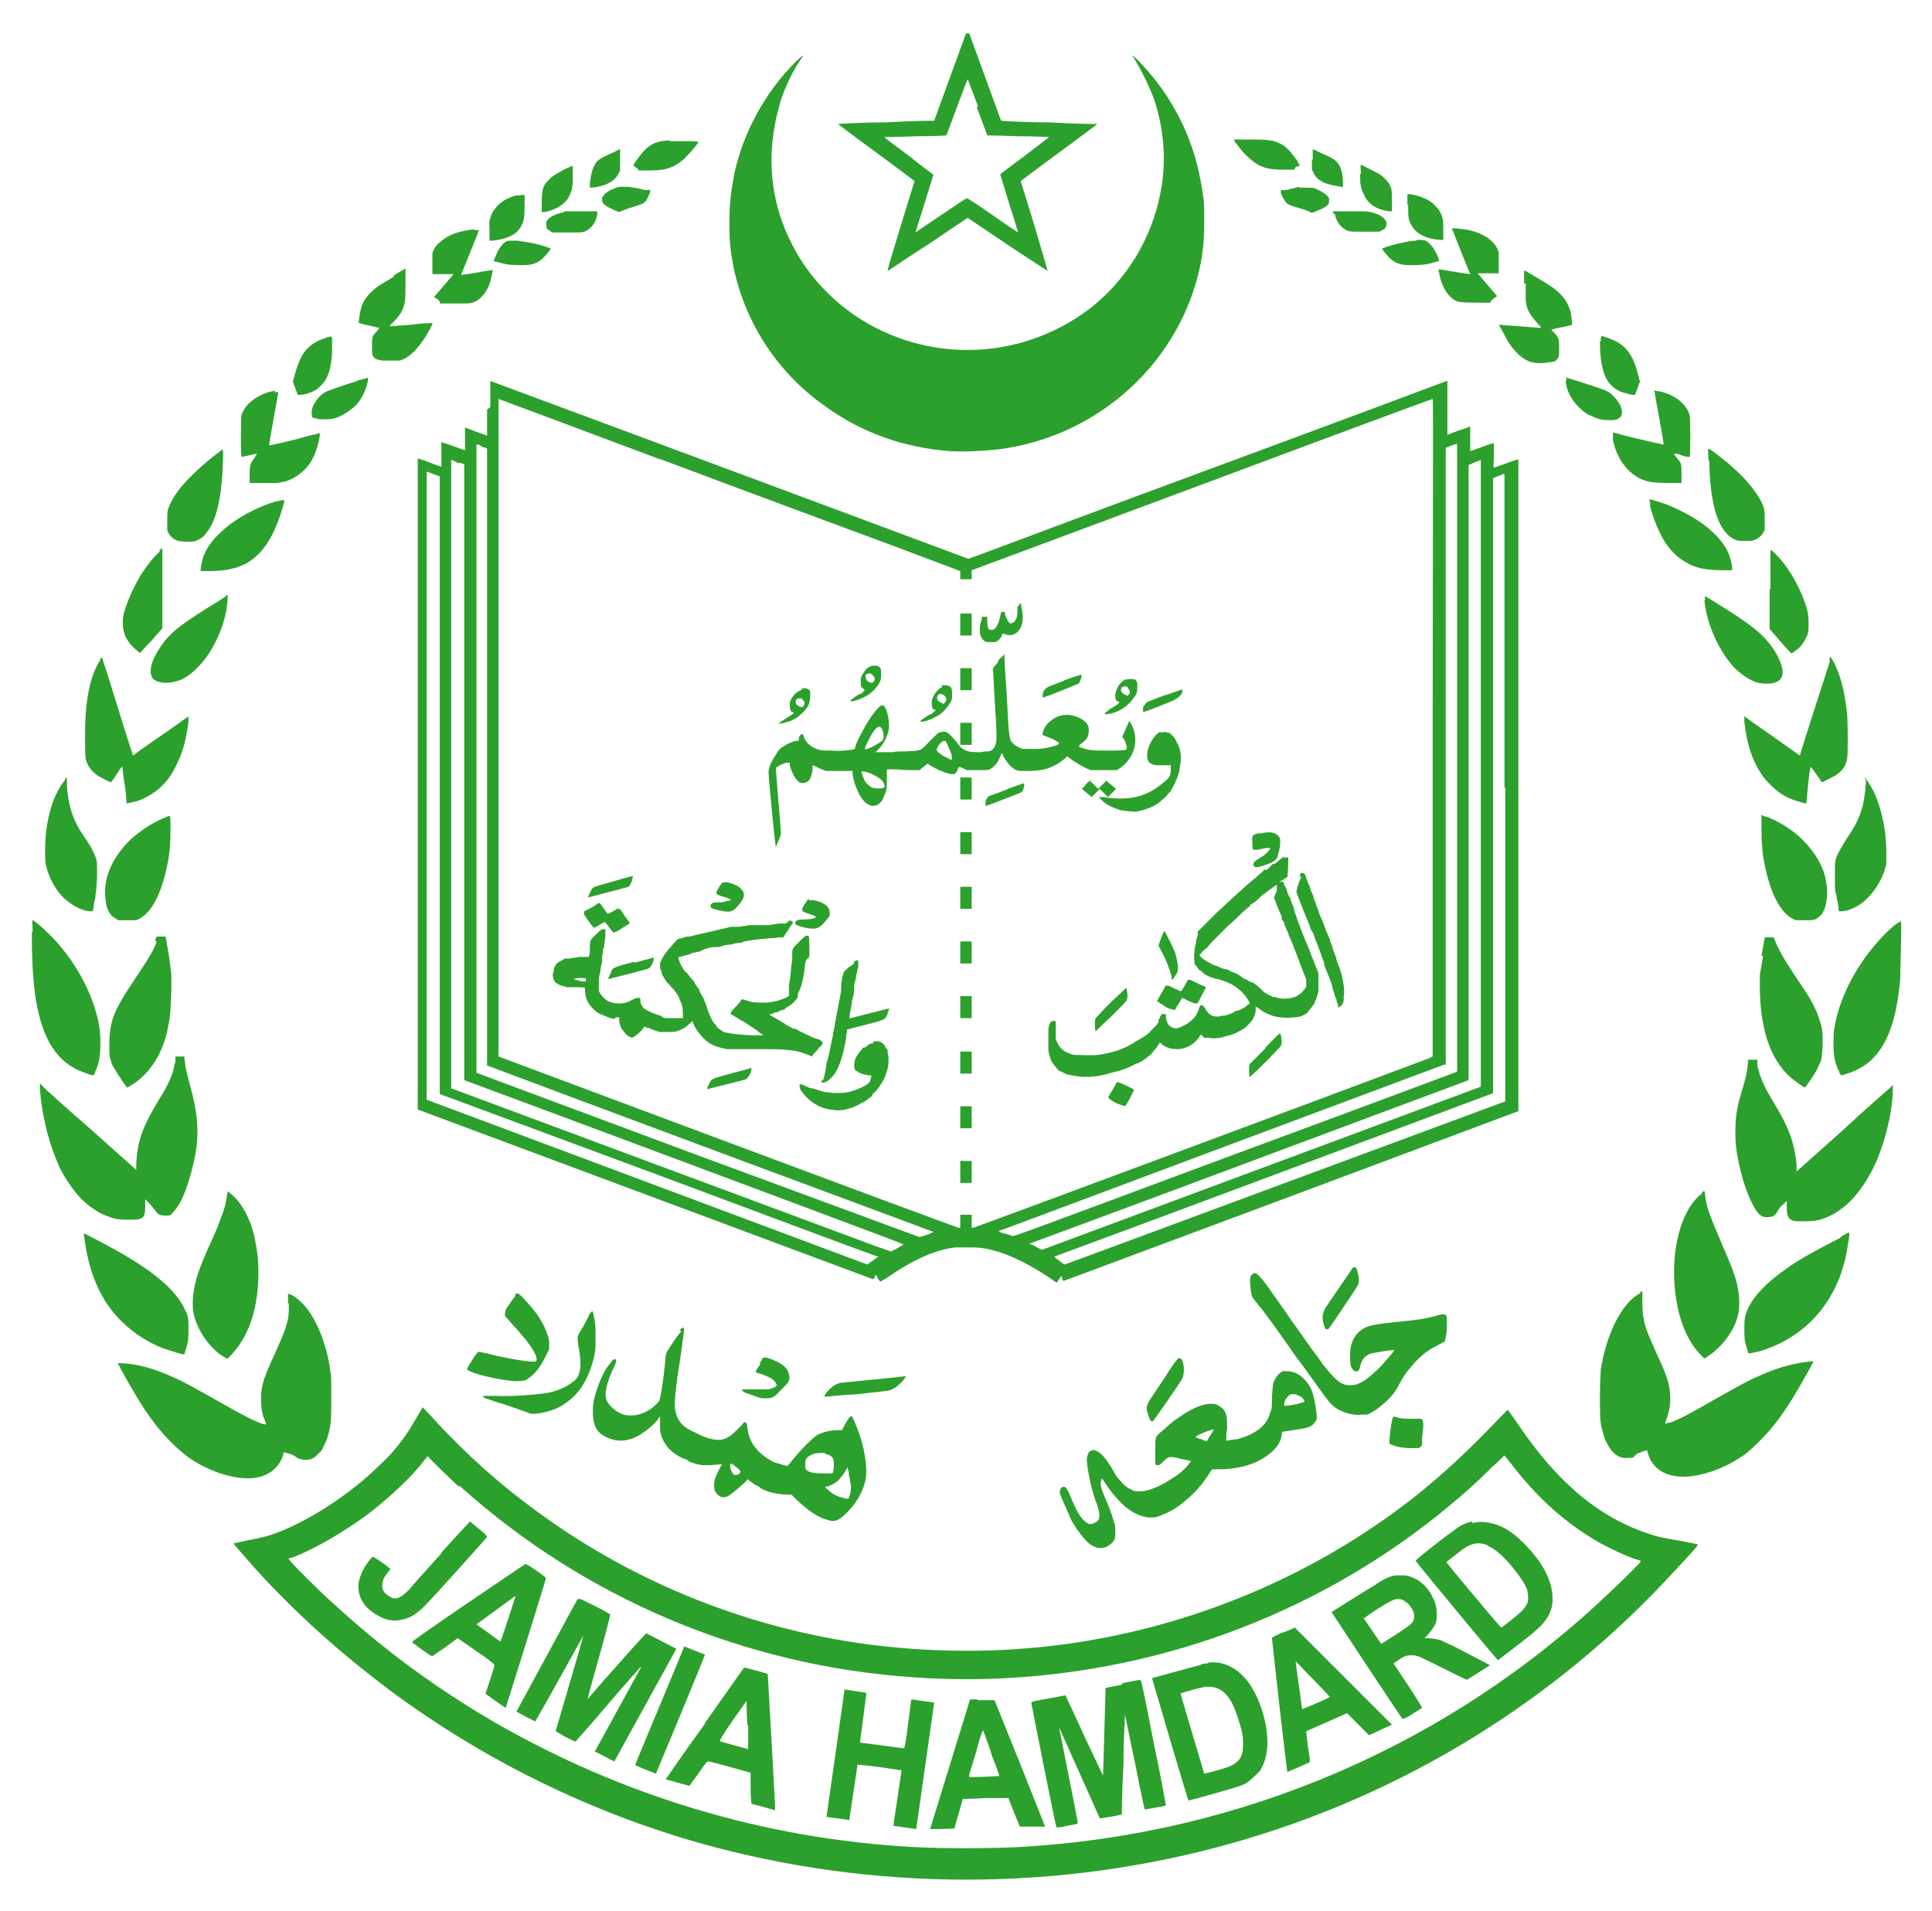 <?xml version="1.0" encoding="UTF-8"?>
<svg id="Layer_1" xmlns="http://www.w3.org/2000/svg" xmlns:svg="http://www.w3.org/2000/svg" xmlns:sodipodi="http://sodipodi.sourceforge.net/DTD/sodipodi-0.dtd" xmlns:rdf="http://www.w3.org/1999/02/22-rdf-syntax-ns#" xmlns:inkscape="http://www.inkscape.org/namespaces/inkscape" xmlns:dc="http://purl.org/dc/elements/1.1/" xmlns:cc="http://creativecommons.org/ns#" version="1.1" viewBox="0 0 236.8 234.2">
  <!-- Generator: Adobe Illustrator 29.1.0, SVG Export Plug-In . SVG Version: 2.1.0 Build 142)  -->
  <defs>
    <style>
      .st0 {
        fill: #2ca02c;
      }
    </style>
  </defs>
  <g id="g482">
    <path id="path252" class="st0" d="M118.4,4.1c-.1.3-3.9,10.7-3.9,10.7,0,0-2.7,0-5.9.2-3.3,0-5.9.2-5.9.2s2.1,1.6,4.7,3.5c2.6,1.9,4.7,3.5,4.7,3.5,0,0-.8,2.5-1.7,5.5-.9,3-1.7,5.5-1.6,5.5s2.2-1.5,4.9-3.2l4.9-3.3,4.9,3.3c2.7,1.8,4.9,3.2,4.9,3.2s-.7-2.5-1.6-5.5c-.9-3-1.7-5.5-1.7-5.5,0,0,2.1-1.6,4.7-3.5,2.6-1.9,4.7-3.5,4.7-3.5s-2.7,0-5.9-.2c-3.3,0-5.9-.2-5.9-.2,0,0-3.8-10.4-3.9-10.7,0,0,0-.1,0-.1s0,0,0,.1ZM119.7,13.1c.7,1.9,1.3,3.4,1.3,3.5,0,0,1.4,0,3.8.1,2.1,0,3.8.1,3.8.1,0,0-1.3,1-3,2.3-1.6,1.2-3,2.2-3,2.3,0,0,.5,1.6,1.1,3.6.6,1.9,1.1,3.5,1.1,3.5,0,0-1.4-.9-3.1-2.1s-3.1-2.1-3.2-2.1-1.4.9-3.2,2.1-3.1,2.1-3.1,2.1c0,0,.5-1.6,1.1-3.5.6-1.9,1.1-3.6,1.1-3.6,0,0-1.4-1-3-2.3-1.6-1.2-3-2.2-3-2.3,0,0,1.7,0,3.8-.1,2.4,0,3.8-.1,3.8-.1,0,0,.6-1.6,1.3-3.5.7-1.9,1.3-3.4,1.3-3.4s.6,1.5,1.3,3.4Z" inkscape:connector-curvature="0"/>
    <path id="path254" class="st0" d="M97.5,7.6c-3.7,3.7-6.4,8.6-7.5,13.7-.4,2.1-.6,3.7-.6,5.9s.1,3.3.4,5c1.3,7,5.3,13.3,11.2,17.5,4.5,3.3,9.8,5.2,15.5,5.6,1.7.1,3.9,0,5.7-.2,12.5-1.5,22.7-10.9,25-23,.3-1.7.4-3.1.4-5s0-2.5-.3-4.1c-.8-5.3-3.1-10.3-6.7-14.4-.5-.6-1.8-1.9-1.8-1.8s.2.3.4.7c.8,1.3,1.8,3.4,2.3,4.8,1.2,3.7,1.5,7.7.7,11.5-1.1,5.5-4.1,10.5-8.6,14-4.3,3.3-9.6,5.1-15,5.1-9.2,0-17.6-5.1-21.6-13.1-2.3-4.5-3-9.6-2-14.6.1-.8.5-2.1.7-2.9.5-1.5,1.4-3.5,2.3-4.8.2-.3.4-.6.4-.7s-.3.3-.7.6Z" inkscape:connector-curvature="0"/>
    <path id="path256" class="st0" d="M82.1,17.2c-2,.1-2.8.6-4.2,2.6-.2.3-.3.5-.3.5s.1,0,.3.2c.2.1.3.2.3.3s0,.1,1,.1c1.7,0,2.4-.1,3.3-.5.6-.3,1.3-.8,1.8-1.4.4-.4,1.1-1.2,1.3-1.6h0c0-.1-1.6-.1-1.6-.1-.9,0-1.8,0-1.9,0Z" inkscape:connector-curvature="0"/>
    <path id="path258" class="st0" d="M151.3,17.3c.3.4.9,1.2,1.3,1.6.6.6,1.2,1.1,1.8,1.4.9.4,1.5.5,3.3.5,1,0,1,0,1-.1s0-.2.3-.3c.2,0,.3-.2.3-.2s-.2-.2-.3-.5c-.8-1.1-1.4-1.8-2.1-2.1-.8-.4-1.3-.5-3.7-.5h-2s.1.1.1.1Z" inkscape:connector-curvature="0"/>
    <path id="path260" class="st0" d="M75.9,18.3c0,0-.5.3-1,.5-1.3.6-1.7.8-2,1.4-.3.5-.5,1.3-.6,2.3v.5s.2,0,.2,0c.4,0,1.2-.2,1.5-.3.9-.3,1.5-.8,1.8-1.4l.2-.4v-1.3c0-.7,0-1.3,0-1.3s0,0-.2,0Z" inkscape:connector-curvature="0"/>
    <path id="path262" class="st0" d="M160.8,19.5v1.3s.2.4.2.4c.2.5.6.8,1.1,1.1.6.3,1.1.4,2.3.6h.2s0-.4,0-.4c0-1.4-.3-2.2-.8-2.7-.3-.3-.8-.6-1.8-1-.6-.3-1-.5-1.1-.5,0,0,0,.2,0,1.3Z" inkscape:connector-curvature="0"/>
    <path id="path264" class="st0" d="M69.3,20.7c-1.1.6-1.5.8-2,1.3-.7.7-.9,1.1-.9,2.8v1.2h.3c1.1-.2,2.1-.7,2.7-1.4.3-.3.6-1,.7-1.4,0-.2.1-.6.1-.9,0-.7,0-2,0-2s-.4.2-.9.4Z" inkscape:connector-curvature="0"/>
    <path id="path266" class="st0" d="M166.7,21.4c0,1.2.1,1.7.4,2.3.5,1.3,1.6,2,3.2,2.2h.3s0-1.2,0-1.2c0-1.3,0-1.6-.3-2.1-.2-.4-.8-1-1.3-1.3-.4-.2-2.1-1.1-2.2-1.1s0,.5,0,1.1Z" inkscape:connector-curvature="0"/>
    <path id="path268" class="st0" d="M75.9,22.9c-.7.2-1.4.5-1.8.9,0,0-.2.3-.3.4,0,.2,0,.2,0,.5.2.4.5.6,1.6,1.1l.5.2.4-.2c.2,0,.7-.3,1.2-.4,1-.3,1.3-.4,1.6-.7.2-.2.5-.9.6-1.2v-.2s-.5,0-.5,0c-.3,0-.8-.2-1-.2-.4-.1-.6-.1-1.2-.2-.5,0-.9,0-1,0Z" inkscape:connector-curvature="0"/>
    <path id="path270" class="st0" d="M159.2,22.9c-.1,0-.4.1-.7.2-.3,0-.7.2-1,.2h-.5c0,0,0,.3,0,.3,0,.3.4.9.6,1.2.3.3.6.4,1.6.7.4.1,1,.3,1.2.4l.4.2.5-.2c1.2-.5,1.5-.7,1.6-1.1,0-.2,0-.3,0-.5-.2-.4-.8-.8-1.7-1.2-.3-.1-.5-.1-1.1-.1-.4,0-.8,0-.9,0Z" inkscape:connector-curvature="0"/>
    <path id="path272" class="st0" d="M63.5,23.9c-.9.2-1.8.6-2.4,1.2-.5.5-.8.9-1,1.6s-.1.6-.1,1.6v1.2s.4,0,.4,0c1.8-.2,3-.8,3.5-1.8.3-.6.4-1,.4-2.5v-1.3h-.2c0,0-.4,0-.7.1Z" inkscape:connector-curvature="0"/>
    <path id="path274" class="st0" d="M172.6,25.1c0,1.5,0,1.9.4,2.5.5,1,1.8,1.7,3.5,1.8h.4s0-1.1,0-1.1c0-1,0-1.2-.1-1.6-.2-.7-.5-1.1-1-1.6-.4-.4-.9-.7-1.5-.9-.4-.2-1.3-.4-1.6-.4h-.2v1.3Z" inkscape:connector-curvature="0"/>
    <path id="path276" class="st0" d="M69.2,26c-1.1.2-1.9.6-2.2,1.1-.1.2,0,.7,0,.9,0,0,.3.2.4.3l.3.2h1.8c1.7,0,1.8,0,2.1-.1.8-.3,1.4-1,1.6-2.1v-.4c0,0-1.8,0-1.8,0-1.3,0-2,0-2.3,0Z" inkscape:connector-curvature="0"/>
    <path id="path278" class="st0" d="M163.6,26.2c.2,1,.7,1.7,1.6,2.1.3.1.4.1,2.1.1h1.8l.3-.2c.2,0,.4-.2.4-.3.2-.2.2-.7,0-.9-.2-.4-.9-.8-1.8-1-.4-.1-.6-.1-2.5-.1h-2.1s0,.3,0,.3Z" inkscape:connector-curvature="0"/>
    <path id="path280" class="st0" d="M58.2,28.1c-2,.2-3.3.7-4.3,1.6-.5.4-.8.9-.9,1.4,0,.2,0,.8,0,1.4v1.1s1.3,0,1.3,0h1.3s-1.2,1.4-1.2,1.4l-1.2,1.4.3.2c.2.1.4.3.4.4v.2h1.9c1.6,0,1.8,0,2.1-.1,1-.3,1.8-1.3,2.2-2.6.1-.4.3-1.3.3-1.4,0,0-.9.1-1.9.3-1.1.2-1.9.3-2,.3,0,0,.5-1.2,1.1-2.7.6-1.5,1.1-2.7,1.1-2.8,0,0-.3,0-.7,0Z" inkscape:connector-curvature="0"/>
    <path id="path282" class="st0" d="M178,28.1s.5,1.3,1.1,2.8c.6,1.5,1.1,2.7,1.1,2.7,0,0-.9-.1-2-.3-1.1-.2-1.9-.3-1.9-.3,0,0,.2,1,.3,1.4.5,1.4,1.2,2.3,2.2,2.6.3,0,.5.1,2.1.1h1.8v-.2c.1,0,.3-.3.5-.4l.3-.2-1.2-1.4-1.2-1.4h1.3s1.3,0,1.3,0v-1.1c0-.6,0-1.2,0-1.4-.3-1.4-2-2.6-4.3-2.9-.8-.1-1.5-.2-1.5,0Z" inkscape:connector-curvature="0"/>
    <path id="path284" class="st0" d="M62.4,29.5c-.5,0-1,.6-1.4,1.3-.2.5-.5,1.2-.5,1.2s.4.1.8.2c.9.3,1.8.3,2.9.3,1.1,0,1.7-.3,2.3-.8.3-.3,1-1.1,1-1.2s-1-.4-1.8-.6c-.9-.2-1.6-.3-2.3-.4-.3,0-.6,0-.7,0s-.2,0-.3,0Z" inkscape:connector-curvature="0"/>
    <path id="path286" class="st0" d="M173.6,29.5c-.8,0-1.5.2-2.4.4-.8.2-1.8.5-1.8.6,0,.1.7.9,1,1.2.6.5,1.2.8,2.3.8,1.1,0,2,0,2.9-.3.4-.1.8-.2.8-.2,0,0-.2-.8-.5-1.2-.3-.6-.7-1-1-1.2-.3-.2-.5-.2-1.3-.2Z" inkscape:connector-curvature="0"/>
    <path id="path288" class="st0" d="M48.3,33.9c-1.7,1-2.2,1.3-2.8,1.9-.7.7-1.1,1.3-1.3,2.2-.1.4-.3,1.6-.2,1.6s.6.2,1.2.3,1.2.3,1.3.3c0,0,0,0-.3.4-.6.6-.6.7-.6,1.8s0,.9.1,1.2c.2.4.5.5,1.2.6.7,0,1.7,0,2.1,0,1-.3,1.9-1.1,2.8-2.4.4-.5,1.3-2.1,1.2-2.2,0,0-1.2,0-2.6.2-1.4.1-2.6.2-2.6.2s0-.2.3-.4c.8-.8,1.2-1.4,1.4-2.1.2-.6.2-1.3.2-3v-1.6s-1.5.9-1.5.9Z" inkscape:connector-curvature="0"/>
    <path id="path290" class="st0" d="M187,34.7c0,.9,0,1.9,0,2.1.1,1.2.6,1.9,1.6,3,.2.2.3.4.3.4s-1.2-.1-2.6-.2c-1.4-.1-2.5-.2-2.6-.2,0,0,.9,1.6,1.2,2.2.9,1.3,1.8,2.1,2.8,2.4.4.1,1.4.2,2.1,0,.8,0,1-.2,1.2-.6.1-.2.1-.3.1-1.2s0-1.2-.6-1.8c-.3-.3-.4-.4-.3-.4,0,0,.6-.2,1.3-.3s1.2-.3,1.2-.3c0,0-.1-1.2-.2-1.6-.3-.9-.6-1.5-1.3-2.2-.6-.6-1.2-1-2.7-1.9-.7-.4-1.4-.8-1.5-.9h-.2c0-.1,0,1.6,0,1.6Z" inkscape:connector-curvature="0"/>
    <path id="path292" class="st0" d="M40,41.4c-1,.3-1.7.7-2.3,1.3-.7.7-1.1,1.6-1.6,3.3l-.2.8.3.8.3.8h.2c.7,0,1.5-.3,2-.6.2-.1.5-.4.7-.6.8-.8,1.2-2,1.3-4,0-.5,0-1.1,0-1.4,0-.7,0-.6-.8-.4Z" inkscape:connector-curvature="0"/>
    <path id="path294" class="st0" d="M196.1,41.8c0,1.3.1,2.6.4,3.6.3,1.3,1.2,2.3,2.4,2.7.4.1,1,.3,1.3.3h.2s.3-.8.3-.8l.3-.8-.2-.8c-.7-2.8-1.7-3.9-3.8-4.6-.8-.3-.8-.3-.8.4Z" inkscape:connector-curvature="0"/>
    <path id="path296" class="st0" d="M43.8,46.7c-1.7.5-3.3,1.1-3.8,1.3-.9.4-1.8,1.7-1.8,2.5s.1.7.6.8c.3.1.4.1,1,.1.8,0,1.4-.1,2.1-.5.6-.3,1-.6,1.6-1.1.8-.8,1.4-2,1.6-3.2,0-.2,0-.3,0-.3,0,0-.6.2-1.2.3Z" inkscape:connector-curvature="0"/>
    <path id="path298" class="st0" d="M191.9,46.7c.1,1.2.7,2.3,1.6,3.2.5.5,1,.9,1.6,1.1.8.4,1.3.5,2.1.5.6,0,.7,0,1-.1.4-.2.6-.4.6-.9,0-.6-.4-1.3-1.1-2-.5-.5-.7-.6-2.2-1.1-1.2-.4-3.4-1.1-3.5-1.1s0,0,0,.3Z" inkscape:connector-curvature="0"/>
    <path id="path300" class="st0" d="M59.7,50.2c0,3.1,0,3.3,0,3.2-.6-.2-2.7-1-2.7-1s0,.5,0,1.4v1.4s-1.4-.5-1.4-.5c-.8-.3-1.5-.5-1.5-.5s0,.6,0,1.5,0,1.5,0,1.5-.7-.2-1.4-.5-1.5-.5-1.5-.5,0,18,0,39.9v39.9s27.9,10.4,27.9,10.4c15.3,5.7,27.9,10.4,27.9,10.4s.1-.1.2-.2c0-.1,0-.2.1-.3s.2.2.3.4.3.4.3.4.3-.2.7-.4c3.3-2.3,6-3.5,8.5-3.8.4,0,.9,0,1.1,0h.5v-.3s0-.3,0-.3v.3s0,.3,0,.3h.5c2.7,0,6,1.4,9.7,3.9.3.2.5.4.6.4s.2-.2.3-.4.3-.4.3-.4,0,.1.1.3c0,.2.1.3.2.3,0,0,12.6-4.7,27.9-10.4l27.8-10.4v-40c0-22,0-39.9,0-39.9s-.7.2-1.5.5-1.4.5-1.5.5,0-.7,0-1.5,0-1.5,0-1.5-.7.2-1.5.5-1.4.5-1.4.5c0,0,0-.7,0-1.5v-1.5h-.1c0,0-.7.3-1.4.5l-1.3.5v-3.3s0-3.3,0-3.3h-.1c0,0-13.3,5-29.3,10.9s-29.2,10.9-29.3,10.9c0,0-47.5-17.7-58.6-21.8,0,0,0,.1,0,3.2ZM81,56.3c10.9,4.1,23.6,8.8,28.2,10.5l8.5,3.2v.5s0,.5,0,.5h1.4v-1.1l28.2-10.5c15.5-5.8,28.2-10.5,28.3-10.5s0,18.1,0,40.3v40.3l-.4.2c-14.1,5.3-55.8,20.8-55.9,20.8h-.2s0-.8,0-.8v-.8h-1.4v1.6h-.2c-.1,0-12.5-4.6-28.3-10.5l-28.1-10.5v-40.3c0-22.2,0-40.3,0-40.3s8.9,3.3,19.8,7.4ZM59.3,54.8l.4.2v37.8s0,37.8,0,37.8l8.8,3.3c22.7,8.5,45.7,17,45.9,17.1.1,0,0,0-.6.3-.4.1-.9.3-1,.3h-.2c0,0-27.1-10-27.1-10l-27.1-10.1v-38.5s0-38.5,0-38.5h.3c.2.2.5.3.7.4ZM178.5,131.4s-12.3,4.6-27.2,10.1c-25.8,9.6-27.1,10.1-27.2,10,0,0-.5-.2-1-.3-.4-.1-.8-.3-.7-.3s12.3-4.6,27.3-10.2c15-5.6,27.3-10.2,27.3-10.2h.2c0,0,0-37.8,0-37.8v-37.8s.7-.3.7-.3l.7-.2v38.4c0,31,0,38.4,0,38.5ZM56.3,56.7l.6.2v37.7c0,30.1,0,37.7,0,37.8.6.2,53.7,20,53.8,20.1s-.3.2-.7.5l-.8.4-2-.7c-1.1-.4-13.2-4.9-26.9-10l-25-9.3v-38.5s0-38.5,0-38.5h.2c.1.1.5.3.8.4ZM181.5,94.7v38.5l-26.9,10-26.9,10-.6-.3c-.3-.2-.7-.4-.8-.4-.2,0-.2,0,0-.1,0,0,12.2-4.5,26.9-10l26.8-10v-37.7s0-37.7,0-37.7l.7-.3c.4-.2.8-.3.8-.3,0,0,0,17.3,0,38.5ZM53.9,96.4v37.7s26.7,9.9,26.7,9.9c14.7,5.5,26.8,10,26.9,10h.2c0,0-.7.5-.7.5l-.7.5-27-10.1-27-10.1v-38.5s0-38.5,0-38.5l.8.3.8.3v37.7ZM184.5,96.6v38.4l-27,10c-14.8,5.5-27,10-27,10s-.4-.2-.7-.5c-.6-.4-.6-.5-.5-.5,0,0,12.2-4.5,26.9-10l26.8-10v-37.7s0-37.7,0-37.7l.5-.2c.3-.1.6-.2.7-.3,0,0,.2,0,.2,0,0,0,0,7.7,0,38.4Z" inkscape:connector-curvature="0"/>
    <path id="path302" class="st0" d="M124.9,74.3h-.2c0,0,0,.7,0,.7,0,.7-.2,1.1-.5,1.3-.2.1-.4.2-.5,0-.1,0-.3-.5-.5-.9,0-.2,0-.3-.1-.4,0,0,0,0-.2,0-.2,0-.2,0-.3.5-.2,1-.5,1.5-.9,1.7-.2,0-.2,0-.4,0-.2-.1-.3-.5-.3-1.1v-.5s-.3,0-.3,0c-.1,0-.2,0-.3,0s0,.3-.2.7c-.1.5-.1.7-.1,1.1,0,.6.3,1.1.8,1.3.3,0,.9,0,1.1,0,.3-.1.7-.5.8-.8v-.2c0,0,.3,0,.3,0,.9.4,1.7,0,2.1-1,.2-.5.2-1.5,0-2.2,0-.3-.1-.5-.1-.5,0,0-.1,0-.2,0Z" inkscape:connector-curvature="0"/>
    <path id="path304" class="st0" d="M117.7,76.5v1.4h1.4v-2.7h-1.4v1.4Z" inkscape:connector-curvature="0"/>
    <path id="path306" class="st0" d="M122.3,81.2l-.6.7.2,3.7c.3,4.5.3,5.3.1,5.7-.1.4-.4.7-.8.8-.1,0-.6,0-1,.1-.8,0-1.3,0-1.8-.2-.5-.2-.7-.4-1.2-1.1-.6-.7-.8-.9-1.1-1.1-.3-.2-.6-.1-1,0-.1,0-.7.6-1.2,1.1-1.1,1.2-1,1.1-2.8,1.2-.7,0-1.4,0-1.7.1-.3,0-.8,0-1.3,0h-.8l.3-.3c.6-.5,1.1-1.5,1.3-2.3.2-.9-.1-2.7-.6-3.1-.3-.3-1.2.7-2.3,2.6-.7,1.3-1.1,2-1.2,2.6,0,.1,0,.1-.4.2-.9.1-1.4.2-2.5.1-.6,0-1.3,0-1.5-.1-.8-.2-1.5-.7-1.8-1.4l-.2-.5h-.2c-.2.2-.3.3-.3.6s0,.2-.2.2c-.3,0-1.1.3-1.5.6-.4.2-.7.4-1.1,1.1-.6.9-.9,1.6-.9,2.2s.8,9,.9,9.1c0,0,.6-1.3.6-1.6s-.1-2-.3-4.1l-.3-3.8v-.2c.3-.2.8-.5,1.3-.6h.4c0,0,0,.3,0,.3.2.8.7,1.8,1.2,2.1.4.2,1,0,1.2-.3.2-.3.3-.7.4-1.3v-.5s.7.3.7.3c.3.2.8.3.9.4.2,0,.9,0,1.8,0h1.5v.2c0,.7.4,1.9.9,2.8.9,1.6,2.2,1.7,2.9.3,0-.2.2-.5.3-.8.1-.4.1-.6.1-1.4s0-.9,0-1.1c0-.1,0-.2,0-.2,0,0,.4,0,.8,0,.6,0,1.2.1,2,.1h1.2l.5-.4.5-.4.3.2c.5.4,2.2,1.1,2.7,1.1s.5-.2.7-.6c0-.2.2-.3.2-.3,0,0,.3.1.5.2l.4.2h1.3c1.3,0,1.3,0,1.5-.1.6-.3,1-.8,1.3-1.6l.2-.4.2.4c.2.5.8,1.2,1.1,1.4.5.4.6.4,1.8.4s2.2-.1,3.2-.6c.5-.2,1-.6,1.4-.9l.3-.3.4.3c.8.6,1.9,1.2,2.5,1.4.3,0,.6,0,1.8,0h1.4s.3-.2.3-.2c.8-.5,1.5-1.4,1.8-2.4.2-.6.2-1.6,0-2.2-.1-.4-.5-1.2-.6-1.2,0,0-.2.4-.4.9l-.4.9v.2c.3.3.5,1,.5,1.2s0,.2-.1.3h-.1c0,.1-1.9.1-1.9.1-2,0-2.4,0-3.3-.3-.6-.2-.6-.2-.1-.6.5-.4.7-.6.8-1.1.2-.9-.1-1.5-1.1-2-1-.5-2.2-.5-3,0s-1,.8-1.2,1.1c-.2.3-.4.9-.3,1,0,0,.2.1.5.2.9.3,1.5.7,1.5.8,0,.2-.6.4-1.7.6-.6.1-.8.1-1.8.1-1.1,0-1.1,0-1.4-.2-.5-.2-.9-.6-1-.8-.2-.5-.3-1.1-.5-5.6-.2-2.5-.3-4.7-.3-4.8v-.2s-.7.7-.7.7ZM108,89.2c.3.4.4,1.2.2,1.5-.1.2-.5.4-1.2.8-.6.3-1,.4-1,.3,0-.2.5-1.2.9-1.9.5-.8.9-1,1.1-.7ZM115.9,90.9c.2.2.8,1.6.8,2s-.2.2-.6,0c-.7-.3-1.3-.8-1.3-1s.3-.7.7-1c.2-.1.4-.1.5,0ZM106.4,94.7c.4.1,1.1.5,1.4.7.3.2.5.5.6.8,0,.2,0,.2,0,.3-.2.2-1.1.2-1.6,0-.3-.2-.8-.6-.9-1-.1-.2-.3-.8-.3-.9s.5,0,.9.1Z" inkscape:connector-curvature="0"/>
    <path id="path308" class="st0" d="M106.7,81.7c-.3.1-.6.3-.8.7-.4.5-.4.7-.4,1.2s0,.6.3.8l.2.2-.2.2c-.1.1-.3.3-.5.3-.4.2-1,.7-1.1.8,0,.2,1.1-.1,1.8-.5.6-.3,1.2-.8,1.6-1.4.3-.5.4-.6.4-1.3,0-.6,0-.8-.3-1-.1-.1-.2-.1-.5-.1s-.4,0-.6.1ZM107,82.8c.2.2.2.3.2.4,0,.3-.2.5-.4.5-.5-.1-.7-.4-.7-.8,0-.2,0-.2.2-.3.3-.1.4-.1.6.1Z" inkscape:connector-curvature="0"/>
    <path id="path310" class="st0" d="M117.7,83.2v1.4h1.4v-2.7h-1.4v1.4Z" inkscape:connector-curvature="0"/>
    <path id="path312" class="st0" d="M130.5,83.4c-1.3.5-2.1.8-2.2.9-.3.2-.5.5-.5.9,0,.3,0,.3,0,.3.3,0,4.4-1.7,4.4-1.7.2-.2.5-1.1.3-1.1,0,0-1,.3-2.1.7Z" inkscape:connector-curvature="0"/>
    <path id="path314" class="st0" d="M137.9,83.3c-.6.3-1.2,1.2-1.2,1.9s.1.6.3.8h.2c0,.1-.2.3-.2.3-.1.1-.4.3-.6.4-.2.1-.5.3-.7.5-.5.3-.4.4.3.3,1.3-.3,2.2-.9,3-2,.3-.4.4-.7.4-1.3,0-.5,0-.7-.3-.9-.2-.1-.8-.1-1.1,0ZM138.2,84.3c.3.3.4.7.1.9-.1.1-.1.1-.3,0-.3-.1-.5-.3-.6-.5,0-.3,0-.4.2-.5.3-.1.4-.1.6,0Z" inkscape:connector-curvature="0"/>
    <path id="path316" class="st0" d="M115.5,84.2c-.3.1-.6.4-.9.8-.3.5-.4.7-.4,1.2s.1.7.3.8h.2c0,.1-.3.3-.3.3-.1.1-.3.3-.5.3-.3.2-1.1.7-1.1.8,0,.2,1.2-.1,1.8-.5.7-.3,1.1-.7,1.7-1.5.3-.4.4-.6.4-1.2,0-.9-.1-1.1-.7-1.2-.2,0-.4,0-.6,0ZM115.8,85.3c.2.3.3.5,0,.8-.1.2-.2.2-.5,0-.5-.2-.6-.7-.2-1,.3-.1.4,0,.7.2Z" inkscape:connector-curvature="0"/>
    <path id="path318" class="st0" d="M142.8,85.2c-1.1.4-2,.8-2.1.8-.2.1-.5.5-.6.7,0,.3,0,.6,0,.6.1,0,3.8-1.4,4-1.6.4-.2.7-.6.8-.8,0-.2,0-.5,0-.4,0,0-.9.3-2,.7Z" inkscape:connector-curvature="0"/>
    <path id="path320" class="st0" d="M98.2,84.6c-.4.1-.8.4-1.1.9-.3.4-.3.6-.3,1,0,.4.1.7.3.8h.2c0,.1-.2.3-.2.3-.1,0-.3.2-.5.3-.4.2-1.2.8-1.2.8,0,0,.5,0,1.1-.2,1-.3,1.6-.8,2.2-1.5.5-.6.5-.8.6-1.5,0-.5,0-.6,0-.8-.2-.3-.6-.4-1-.3ZM98.4,85.8c.2.2.2.2.2.4s-.2.5-.3.5-.6-.2-.7-.4c-.2-.4,0-.7.4-.7s.2,0,.4.2Z" inkscape:connector-curvature="0"/>
    <path id="path322" class="st0" d="M117.7,89.9v1.4h1.4v-2.7h-1.4v1.4Z" inkscape:connector-curvature="0"/>
    <path id="path324" class="st0" d="M142.2,89.7c-.8.4-1.5,1.7-1.6,2.7,0,.7.1,1.1.7,1.3.2.1.4.1,1,.1.4,0,.9,0,1,0h.2s0,.4,0,.4c0,.9-.1,1.1-1,1.8-2,1.7-4.2,2.2-7.3,1.7-.3,0-.5,0-.5,0,0,0,.2.3.7.7.5.4,1.3.7,1.9.9.5.1,1.6.2,1.9.2,1.1-.2,1.9-.5,2.7-1,.4-.3,1.2-1,1.2-1.1s0-.1.2-.2c.2-.2.3-.4.7-1.2.3-.7.5-1.1.6-1.9.2-1.1.2-1.9-.2-2.8-.2-.4-.4-.8-.5-.9,0,0-.1-.2-.3-.3-.1-.2-.3-.3-.5-.3-.3-.1-.5-.1-.8,0Z" inkscape:connector-curvature="0"/>
    <path id="path326" class="st0" d="M117.7,96.6v1.4h1.4v-2.7h-1.4v1.4Z" inkscape:connector-curvature="0"/>
    <path id="path328" class="st0" d="M133.1,96.2l-.5.5.6.5.6.5.5-.5.5-.5.5.5.5.5.5-.5.5-.5-.6-.5-.6-.5-.5.5-.5.5-.5-.5c-.3-.3-.5-.5-.5-.5,0,0-.3.2-.6.5Z" inkscape:connector-curvature="0"/>
    <path id="path330" class="st0" d="M123.6,96.7c-1.1.4-2,.8-2.2.8-.3.1-.5.4-.6.7,0,.3,0,.6,0,.6.1,0,4.3-1.6,4.4-1.7,0,0,.2-.2.2-.3.1-.2.2-.8.1-.8,0,0-.9.3-2,.7Z" inkscape:connector-curvature="0"/>
    <path id="path332" class="st0" d="M117.7,103.3v1.4h1.4v-2.7h-1.4v1.4Z" inkscape:connector-curvature="0"/>
    <path id="path334" class="st0" d="M154.4,102.1c-.9.2-1,.3-.9,1.2,0,.6,0,.7.1.8.1.1.2.1.9,0,.6-.2,1.1-.2,1.2-.1,0,.1-.4.6-1,1-.4.2-.8.5-.9.6-.3.3-.2.7.2.7s1.5-.4,1.9-.6c.2-.1.6-.4.7-.7,0-.2.3-1,.3-1.5,0-.4,0-.5,0-.7-.3-.7-1.2-1-2.5-.6Z" inkscape:connector-curvature="0"/>
    <path id="path336" class="st0" d="M157.4,104.9c0,0-.2.2-.3.3s-.4.3-.5.4c-.2.2-.4.3-.5.3,0,0-.1,0-.1,0,0,0-.4.4-.5.5,0,0-.2.1-.2.2s-.1,0-.2,0c0,0,0,0-.1,0s-.2.2-.3.3-.4.3-.5.4-.2.2-.3.3c0,0-.3.2-.5.4-.2.2-.5.4-.7.6-.8.7-2.3,2.1-3.5,3.2-.3.3-.8.8-1,1s-.4.4-.4.4-.2.2-.5.5l-.5.5v.5c-.1.3-.2.5-.2.6s0,.3-.1.6c-.1.6-.2,1.5-.1,2,0,.3.1.4.3.6.1.1.2.3.2.3,0,0,0,.1.1.1s.2.1.4.3.4.3.6.4.4.2.5.2c.1,0,.4.2.7.2,1.7.4,3,1.3,3.8,2.6.2.3.2.5.1.5s-.2,0-.3.2c-.2.2-1,.6-1.2.6,0,0-.3,0-.4.2-.7.3-1,.4-1.3.4-.2,0-.3,0-.4.1,0,0-.2,0-.4,0-.6,0-1-.3-1.4-1-.2-.3-.3-.4-.4-.4-.2,0-.3.2-.4.6-.2.5-.4.9-.9,1.3-.4.4-.9.6-1.3.8-.5.2-.7.2-1.1,0-.4-.2-.6-.5-.7-1.3v-.3s-.3,0-.3,0h-.2s-.2.3-.2.3c0,.2-.2.4-.2.4,0,0,0,0,0,.2,0,.2-.2.4-.6.8-.2.2-.4.4-.4.4s-.1.2-.3.3c-.2.1-.3.3-.4.3-.1.1-.8.5-1,.6,0,0-.2.1-.3.2s-.4.2-.7.4c-1.2.6-2.3.9-3.7,1.1-.8.1-2.4,0-3,0-1.2-.3-1.9-.9-2.2-2,0-.2,0-.6,0-1.1s0-.8,0-.9c0-.2-.3-.2-.5-.1-.2,0-.4.6-.4,1.1,0,.7,0,2.2,0,2.5.1.5.3,1.2.4,1.3,0,0,.1.2.2.3.2.3.7.9.8.9s0,0,.1,0c0,0,.5.3.8.4.5.1,1.5.3,2.1.3,1.1,0,2-.1,3.3-.5,1.3-.3,2.1-.6,2.8-1,.2-.1.5-.2.5-.2s.1,0,.2-.1.2-.1.3-.1,0,0,0,0,0-.1.2-.2c.1,0,.4-.3.5-.4.2-.1.4-.3.4-.3,0,0,0,0,0,0s.2-.2.3-.4c.2-.2.4-.4.5-.6,0-.1.2-.2.2-.3,0,0,.1-.1,0-.2,0,0,0,0,.2.2.4.4,1.1.7,1.9.7,1.1,0,2.1-.5,2.8-1.5,0-.1.2-.3.2-.3s0,0,.2.2c0,0,.2.2.2.2s0,0,.1,0c0,0,0,0,.1,0,0,0,.2,0,.3,0,.3.1.8.1,1.4,0,.3,0,.7-.2.8-.2.5-.1,1.1-.3,1.6-.6.4-.2.6-.3,1-.7.6-.6.9-1,1-1.8v-.5c.1,0,.5.3.5.3.5.4,1.4.8,1.9.9.9.2,2.1.2,3,0,.3,0,1-.5,1-.5,0,0,0-.1.1-.2.2-.2.7-.9.7-.9s0-.1.1-.3c.2-.3.3-.9.4-1.2,0-.2,0-.4,0-.4,0-.2,0-1,0-1.5,0-.5-.1-.6-.4-1.3-.1-.4-.3-.7-.7-1.8-.1-.3-.3-.8-.5-1.2-.3-.8-.4-1-.6-1.5,0-.2-.3-.7-.4-1.1-.1-.4-.3-.8-.3-.9s-.1-.2-.1-.4c0-.1-.1-.4-.2-.5,0-.2-.2-.4-.2-.6,0-.2-.1-.4-.2-.4,0,0-.1-.3-.2-.5-.1-.4-.2-.7-.4-.9,0,0,0-.2-.1-.3,0-.2,0-.2-.3-.1-.3,0-.6.3-.5.4,0,0,0,.1,0,.2,0,0,0,.2,0,.3s0,.3-.1.4c-.3.7-.3.6-.1,1,.2.6.7,1.8.8,1.9,0,0,0,.1,0,.2s0,.1,0,.1c0,0,0,.2.2.3.3.9.5,1.3.6,1.5,0,.1.2.6.4,1,.2.4.3.9.4,1,0,0,.2.5.3.8s.3.7.3.8c0,0,.1.3.2.5.2.6.6,1.5.6,1.6,0,0,0,.1,0,.2s0,.1,0,.2c0,.1,0,.2,0,.4,0,.2-.3.4-.5.7-.6.6-1.3.8-2.2.8-.4,0-.6,0-.8-.1-.1,0-.3-.1-.4-.1s-.1,0-.2,0-.2-.2-.4-.2c-.4-.2-.6-.3-1.2-.9-.8-.7-.9-.7-1-.7s-.2-.1-.4-.2c-.2-.1-.3-.2-.4-.2s-.2-.1-.5-.3c-.2-.2-.6-.4-.9-.5s-.5-.2-.6-.3c-.1,0-.2-.1-.3-.1s-.1,0-.1,0c0,0-.2,0-.3-.1-.1,0-.4-.1-.5-.2,0,0-.3-.1-.3-.1s-.4-.1-.7-.3c-.4-.2-.7-.4-1-.6-.2-.2-.4-.4-.4-.4,0,0,.6-.8.8-.8,0,0,.1-.1.2-.2,0,0,.3-.4.7-.8s.9-.9,1.2-1.2.6-.6.6-.6.6-.5,1.2-1.1,1.2-1.1,1.3-1.2c.1,0,.2-.1.2-.2s.2-.2.4-.3.5-.4.6-.5c.1-.1.4-.4.7-.6.3-.2.6-.5.8-.6.2-.1.4-.3.4-.3,0,0,.2-.1.3-.2s.2-.2.3-.3c0,0,.4-.3.6-.4s.4-.3.5-.3c0,0,.1-1.4.1-2.1v-.3h-.2c-.2,0-.3,0-.4.1Z" inkscape:connector-curvature="0"/>
    <path id="path338" class="st0" d="M159.5,107.5c-.2.5-.3.6-.3.7,0,0,0,.2-.1.3-.1.3-.2.7-.2.8s.5,1.4.9,2.4c.2.5.4,1,.7,1.7.1.4.3.8.4.9s.2.5.3.8c.2.5.6,1.5.9,2.4.1.3.2.5.2.5s0,.1,0,.2c0,.2.2.5.8,2.1.1.3.2.6.2.7s0,.1,0,.1c0,0,.1.3.2.5,0,.3.2.7.3.9,0,.3.2.6.2.7s0,.3,0,.3.1,0,.2-.1c.3-.2.5-.4.5-1,0-.1,0-.3,0-.4.2-.5-.2-2.8-.7-3.8,0-.1-.2-.4-.2-.6s-.2-.6-.3-.9c-.1-.3-.2-.5-.2-.6s0-.2-.1-.3c0-.1-.2-.4-.2-.6,0-.2-.2-.4-.2-.5s-.2-.4-.3-.7c-.3-.9-.7-1.8-.8-2,0,0-.1-.4-.2-.6s-.2-.5-.2-.6c-.1-.2-.3-.7-.3-.8s0-.2-.1-.3c0-.1-.2-.4-.3-.7,0-.3-.2-.6-.3-.8,0-.2-.2-.4-.2-.6-.1-.5-.3-.6-.5-.6s-.2,0-.3.4Z" inkscape:connector-curvature="0"/>
    <path id="path340" class="st0" d="M75.3,108c-2.2.6-2.5.7-2.7.9-.1.1-.6,1.1-.5,1.1,0,0,4.7-1.2,4.9-1.3.2-.1.4-.5.5-.9,0-.2.1-.3.1-.4,0,0-.4,0-2.3.6Z" inkscape:connector-curvature="0"/>
    <path id="path342" class="st0" d="M88.5,108.2c0,0-.7,1-.7,1.2,0,.2.1.3.8.5.3.1.7.2.8.3h.2c0,.1-.2.2-.2.2-.2,0-.5.1-.9.2-1,0-1.1,0-1.3.2-.1,0-.1.2-.1.3,0,.2.2.3,1.1.5,1.4.3,1.7.2,2.6-1,.6-.8.5-1.4-.4-2-.6-.3-1.5-.6-1.8-.4Z" inkscape:connector-curvature="0"/>
    <path id="path344" class="st0" d="M117.7,110v1.4h1.4v-2.7h-1.4v1.4Z" inkscape:connector-curvature="0"/>
    <path id="path346" class="st0" d="M99.1,110.2c-.1,0-.8,1.1-.8,1.3s.2.3.8.5.9.3.9.4c0,.1-.5.3-1.3.3-.9,0-1.1.1-1.2.3-.1.3,0,.4,1.1.7,1.1.2,1.5.2,2-.2.3-.2.8-.9,1-1.1.2-.4.1-.9-.2-1.3-.3-.3-.9-.6-1.4-.7-.5-.1-.5-.1-.7,0Z" inkscape:connector-curvature="0"/>
    <path id="path348" class="st0" d="M73.2,110.8s-.4.3-.8.5l-.8.4v.4c.3.5.6.9.9,1.3.2.3.3.3.4.3,0,0,.4-.2.7-.4.3-.2.6-.3.6-.3s0,.2.2.3c.2.3.6.9.8,1,0,0,.3,0,1-.5.5-.3.9-.6,1-.6,0,0-.1-.2-.3-.5-.2-.2-.4-.5-.5-.7-.2-.3-.3-.5-.5-.6-.2,0-.2,0-.3,0-.2.2-1,.6-1.1.6s-.4-.5-.6-.8-.3-.4-.4-.5c-.1,0-.2,0-.2,0Z" inkscape:connector-curvature="0"/>
    <path id="path350" class="st0" d="M96.3,113.2s-.2,0-.5,0c-.8,0-1.4.2-1.6.2-.1,0-.4,0-.6,0s-.4,0-.5,0c0,0-.3,0-.5,0-.2,0-.4,0-.6,0s-.4,0-.6.1c-.2,0-.5,0-.7.1-.2,0-.4,0-.5,0s-.3,0-.4,0c0,0-.4,0-.6.1-.8.2-2.6.6-3.9.9-.4.1-.7.2-.8.2s-.1,0-.2,0-.2,0-.4.1c-.8.2-.9.2-1,.4-.2.2-.4.4-.7.8-.2.2-.4.4-.5.6-.3.3-.8,1.2-.8,1.4,0,.3,0,.8.1.8,0,0,.1.2.1.3,0,.2.1.4.2.5,0,.1.2.3.3.5,0,.1.4.4.6.7.5.5.9,1,1.1,1.6.3.6.4,1,.4,1.7v.6s-.6,0-.6,0c-.4,0-.8,0-1,0-.2,0-.4,0-.4,0-.2,0-.6-.1-.6-.2s-.2-.1-.5-.2c-.9-.3-1.6-.7-1.8-.9,0,0,0-.1-.1-.2-.1-.1-.2-.3-.2-.6,0-.3,0-.3-.2-.4h-.2c0,0-.5.2-.5.2-.7.4-1.1.5-1.7.5s-1-.1-1.4-.3c-.5-.3-1.2-1.1-1.1-1.4,0,0,0-.2,0-.2,0-.1,0-.6,0-1.1,0-.2.1-.6.2-1,0-.4.1-.8.2-1,0-.1,0-.3,0-.5s0-.5.1-.7c0-.3,0-.5.1-.6s0-.4.1-.6c0-.3.1-.6.1-.9s0-.5,0-.6c0-.1,0-.2-.1-.2,0,0-.1,0-.1,0s0,0-.1,0c-.1,0-.4.2-.4.2s-.2.2-.4.4c-.2.2-.4.4-.4.4s-.1.1-.2.2c-.1.2-.2.2-.2.9,0,.6,0,.9-.1,1.2,0,.1,0,.1-.7.1-.2,0-.4,0-.4,0,0,0-.3,0-.6.1-.3,0-.5,0-.6.1s0,0-.1,0-.1,0-.2,0c-.1,0-.2,0-.3,0s0,0-.1,0c0,0-.6.4-.7.4,0,0-.4.3-.4.4s0,.1-.1.2-.1.1-.1.2,0,.1,0,.2c-.1.2-.2.6-.1.9,0,.5.5.9,1.3,1.1.2,0,.3.1.3.1s.1,0,.3,0c.8,0,2,0,2,.1,0,0,0,.2,0,.3,0,.4.1,1,.4,1.5.2.4.7.9,1.1,1.2.3.2,1.1.5,1.6.7.5.1.6.1.6,0s0,0,.2-.1c.1,0,.3,0,.3,0,0,0,0,0,0,.3,0,.4.1.7.3,1.1.2.3.7.9.8.9,0,0,0,0,0,0s0,0,.2.1c.2.1.2.1.5,0,.3-.2.9-.7,1.1-1,.2-.3.2-.3.3-.2,0,0,.2.1.3.1.1,0,.3,0,.3.1,0,0,.7.3,1.2.4.2,0,.6,0,1,0,.5,0,.7,0,1.1-.1.6-.2,1.1-.5,1.5-.9.2-.2.4-.4.4-.3,0,0,0,.2.1.3.3.8,1.1,1.7,1.7,2.2.7.5,1.4.7,2.4.9.5,0,3.3,0,4.2,0,.2,0,.5,0,.6,0,0,0,.2,0,.2,0,0,0,1.6,0,2.4.1.3,0,.6.1.8.1.4,0,1.8.5,2,.6.2.1.3.1.3,0s.1-.2.3-.4c.2-.2.4-.4.5-.6.1-.1.2-.2.3-.2s0,0,0,0,0-.2.1-.2,0-.2,0-.2c0-.1-.3-.4-.5-.4-.1,0-.2-.1-.3-.1,0,0-.1,0-.1,0,0,0-2.4-1.1-2.4-1.2,0,0-.1,0-.2,0s-.3-.1-.4-.2c-.1,0-.3-.2-.4-.2s-.2-.1-.3-.2c0,0-.3-.2-.5-.3-.3-.2-.7-.4-1.2-.7-.2-.1-.2-.2,0-.2s.1,0,.1,0,.2-.1.4-.2c.2,0,.5-.1.6-.2.1,0,.2-.1.3-.1s.1,0,.1,0,.2-.1.4-.3c.2-.1.4-.3.5-.3.4-.3.7-.7.8-.8,0-.1.1-.2.1-.3s0-.1,0-.2,0-.2.1-.3c.3-.5.6-1.8.7-2.7.1-1.1.2-1.3.4-1.4,0,0,.2-.2.2-.2s0,0,0-.1c0,0,0-.3,0-.9,0-1.5,0-1.5-.2-1.6h-.2c0-.1-.8.7-.8.7-.9.9-.9.8-.9,1.7,0,.2,0,.4,0,.4,0,0,0,.4-.1.8-.1,1.3-.2,2-.3,2.4,0,.2,0,.4,0,.5s0,.1,0,.2c0,0,0,0,0,.2,0,0,0,.2,0,.3,0,.2,0,.2-.4.4-.9.4-1.7.6-2.7.6s-1.4,0-2.2-.3q-.6-.2-.6,0s0,0,0,.1c0,0,0,0,0,0,0,0-.4.5-1,1.1-.3.3-.3.6-.1.6,0,0,.4.2.7.4.3.2.6.4.7.4,0,0,.2.1.3.2q.3.2.6.4c.2.1.8.5,1.1.8,0,0,.2.1.3.2.1,0,.2.1.2.1s-.2,0-.5,0c-.3,0-.6,0-.7,0-1.2,0-3.1-.2-3.7-.4-.3-.2-.9-.6-.9-.7s0-.1-.1-.2c0,0-.1-.1-.2-.2,0,0-.1-.2-.2-.3-.1-.2-.6-1.3-.6-1.4s-.2-.7-.4-1.1c0-.2-.2-.4-.2-.4s0,0,0-.1c0,0-.2-.2-.3-.5-.1-.3-.3-.6-.4-.7s-.2-.3-.3-.5c0-.1-.3-.4-.4-.5s-.3-.4-.4-.5c0-.1-.2-.2-.2-.2-.1,0-.7-.9-.8-1.3-.2-.5-.2-.6,0-.6,0,0,.2,0,.3-.1,0,0,.3,0,.4-.1.3,0,.7-.2.9-.3,0,0,.3,0,.5-.1.2,0,.5-.1.6-.2.4-.2,1.2-.4,1.4-.4.1,0,.3,0,.4,0,0,0,.4,0,.6-.1s.7-.2,1-.2.7-.2.9-.2.6,0,.9-.2c.6-.1,1.2-.2,2.2-.3.3,0,.8-.1,1-.1.2,0,.6,0,1-.1h.6c0,0,.6-.9.6-.9.3-.5.6-.9.6-.9,0,0,0-.1-.2-.2-.2-.1-.3-.1-.3,0ZM71.8,119.7s0,.1,0,.3v.3s-.3,0-.3,0c-.4,0-1.2-.3-1.2-.3s0,0,0,0c0,0,0,0,0,0s.6-.2,1.2-.1c.2,0,.4,0,.5,0Z" inkscape:connector-curvature="0"/>
    <path id="path352" class="st0" d="M142.7,114.1s-.2.4-.4.9c-.2.6-.3.9-.3.9,0,0,.2.4.4.8.6,1.1,1,2.2,1.2,3,0,.2,0,.4.1.4,0,0,.5-.7.6-.9.2-.5,0-1.6-.3-2.5-.4-1-1.3-2.7-1.3-2.6Z" inkscape:connector-curvature="0"/>
    <path id="path354" class="st0" d="M117.7,116.7v1.4h1.4v-2.7h-1.4v1.4Z" inkscape:connector-curvature="0"/>
    <path id="path356" class="st0" d="M77.7,117.9c-1.2.3-2.2.6-2.3.7-.3.1-.4.2-.6.8-.2.4-.3.6-.2.6s1.1-.3,2.4-.6c1.4-.4,2.4-.6,2.5-.7.2-.1.4-.4.5-.7.2-.5.2-.6,0-.6,0,0-1.1.3-2.2.6Z" inkscape:connector-curvature="0"/>
    <path id="path358" class="st0" d="M104.7,118.1c-.7.5-.9.6-.9.7s0,0,0,0c0,0-.3.2-.4.4,0,0-.1.4-.2.7,0,.4-.1.7-.1.7,0,0,0,.3,0,.5,0,.6-.1.8-.6,3.5-.2,1-.3,1.9-.4,2,0,.1,0,.5-.1.7-.4,2-.6,2.9-.7,3,0,0,0,0,0,.1,0,0,0,.2-.2,1.2s-.2.7-.3.8c-.2.2-.2.3,0,.3.4,0,.7-.2,1.2-.7.8-.9,1.3-2.4,1.7-4.7,0-.2,0-.5.1-.7v-.4c0,0,2.3-.6,2.3-.6,1.3-.3,2.2-.6,2.3-.7,0,0,.2-.2.3-.4.1-.3.3-.9.3-.9,0,0-4.4,1.1-4.7,1.2h-.2c0,.1,0,0,0,0,0-.2.2-1.3.3-1.8,0-.3.1-.7.2-.9,0-.3.1-.6.1-.8s0-.4,0-.5c0-.1.1-.5.2-.9.1-.7.2-1,.3-1.4,0-.3,0-.6,0-.7,0,0-.1-.1-.2-.1s-.2.1-.4.3Z" inkscape:connector-curvature="0"/>
    <path id="path360" class="st0" d="M145.2,120.8c-.2.4-.4.7-.5.7s-.3-.2-.7-.3c-.9-.5-1.1-.5-1.3-.1,0,.1-.3.6-.5.9-.2.4-.4.7-.4.7,0,0,.9.6,1.2.8.4.2.9.3,1,.3,0,0,.2-.4.5-.8l.4-.7.4.2c.4.2,1,.5,1.3.5.2,0,.2,0,.7-1,.3-.5.5-1,.5-1s-.2-.1-.4-.2c-.2,0-.6-.3-.9-.4-.4-.2-.6-.3-.7-.3h-.2l-.4.7Z" inkscape:connector-curvature="0"/>
    <path id="path362" class="st0" d="M136.2,122.8c-1,1-1.8,1.9-1.9,2-.1.2-.1.3-.1.6,0,.3,0,.9.1,1,0,0,.8-.8,1.9-1.8,1.2-1.2,1.9-1.9,1.9-2,0-.1.1-.3.1-.5,0-.3-.1-1-.2-1,0,0-.8.8-1.8,1.7Z" inkscape:connector-curvature="0"/>
    <path id="path364" class="st0" d="M117.7,123.4v1.4h1.4v-2.7h-1.4v1.4Z" inkscape:connector-curvature="0"/>
    <path id="path366" class="st0" d="M155.1,128.5c-1,1-1.8,1.8-1.9,1.9-.1.2-.1.2-.1.7s0,1,.1.9c0,0,.9-.8,1.9-1.8,1.2-1.2,1.8-1.9,1.9-2,0-.1.1-.3.1-.5,0-.3-.1-.9-.2-1s-.8.7-1.8,1.7Z" inkscape:connector-curvature="0"/>
    <path id="path368" class="st0" d="M107,127.9c-.3,0-.5.1-.5.1s-.1.1-.2.2c-.1,0-.2.2-.3.2,0,0,0,0-.1,0,0,0-.1,0-.1,0s-.2.3-.4.5c-.5.6-.7,1.1-.7,1.6,0,.4,0,.4.1.6,0,.1.2.2.2.2s0,0,0,0,.1,0,.2.1c.2.2.7.3,1.2.4.2,0,.4,0,.4.1,0,0-.1.5-.2.7-.2.4-1.7,1.1-2.8,1.3-.5.1-1.7.1-2.3,0-.5,0-1.6-.4-1.9-.5,0,0-.2,0-.2,0,0,0-.6-.2-.9-.4-.1,0-.3-.1-.3-.1-.1,0-.2,0-.2.1,0,.2,0,.4.2.7.7,1,1.6,1.7,2.7,2.1.7.2,1.3.3,1.9.3.9,0,2-.4,2.8-.9.2-.1.4-.2.4-.2s.1-.1.3-.2c.1-.1.3-.3.4-.3,0,0,.1-.1.2-.2,0-.1.1-.3.4-.5.3-.3,1-1.3,1.2-1.9.2-.5.4-1.2.4-1.7,0-.3,0-.5,0-.6,0,0,0,0,0,0s0-.2-.1-.5c0-.3,0-.5-.1-.5s-.1-.2-.2-.3c-.1-.3-.3-.4-.6-.6-.3-.1-.4-.1-.9,0Z" inkscape:connector-curvature="0"/>
    <path id="path370" class="st0" d="M117.7,130.2v1.4h1.4v-2.7h-1.4v1.4Z" inkscape:connector-curvature="0"/>
    <path id="path372" class="st0" d="M89.9,131.5c-2.2.6-2.6.7-2.8,1-.1.2-.5.9-.4,1,0,0,4.5-1.1,4.7-1.2.3-.2.6-.6.7-1.2,0-.1,0-.2,0-.2,0,0-1,.3-2.2.6Z" inkscape:connector-curvature="0"/>
    <path id="path374" class="st0" d="M136.8,132.8c0,0,0,0,0,0s-.2.4-.5.9c-.5.8-.5.8-.4.9.1.2.7.5,1.1.7.3.1.9.3.9.3s.4-.5.8-1.4c.2-.4.3-.6.3-.6,0,0-.2-.2-.9-.5-.8-.4-1.1-.5-1.3-.4Z" inkscape:connector-curvature="0"/>
    <path id="path376" class="st0" d="M117.7,136.9v1.4h1.4v-2.7h-1.4v1.4Z" inkscape:connector-curvature="0"/>
    <path id="path378" class="st0" d="M117.7,143.6v1.4h1.4v-2.7h-1.4v1.4Z" inkscape:connector-curvature="0"/>
    <path id="path380" class="st0" d="M33.7,47.9c-2,.3-3.7,1.6-4.1,3-.1.4-.1,5.1,0,5.1s.5-.1,1-.2.9-.2.9-.2-.1.2-.3.5c-.5.7-.6.8-.6,2v1.1s1.4,0,1.4,0c.8,0,1.7,0,1.9,0,1.3-.1,2.3-.6,3.3-1.5,1.1-1,1.7-2.5,2-4.3,0-.2,0-.3,0-.3s-1.4.3-3.1.8c-1.7.4-3,.7-3.1.7s1.1-6.2,1.1-6.5c0,0,0-.1-.4,0Z" inkscape:connector-curvature="0"/>
    <path id="path382" class="st0" d="M202.8,48c0,.3,1.2,6.5,1.1,6.5,0,0-1.4-.3-3.1-.7-1.7-.4-3.1-.8-3.1-.8,0,0,0,.1,0,.9.4,2.2,1.7,4,3.4,4.8.9.4,1.6.5,3.6.5h1.4v-1.1c0-1.3,0-1.3-.6-2-.2-.3-.4-.5-.3-.5s.5,0,.9.2.9.2,1,.2c.1,0,.1-4.7,0-5.1-.4-1.5-2.2-2.8-4.2-3-.3,0-.3,0-.3,0Z" inkscape:connector-curvature="0"/>
    <path id="path384" class="st0" d="M27,55.3c-1.1.8-2.3,1.8-3.3,2.8-1.7,1.6-2.7,3.1-3.1,4.3-.1.4-.1.6-.1,1.4s0,1,0,1.2c.2.6.7,1.1,1.3,1.3.2,0,.4.1,1.1.1.7,0,.9,0,1.1-.1.5-.2,1-.5,1.3-1,1-1.2,1.6-3.2,1.9-6.4.1-1.1.2-3.8.1-3.8s-.2.1-.4.3Z" inkscape:connector-curvature="0"/>
    <path id="path386" class="st0" d="M209.5,56.5c.1,5.7,1.2,8.9,3.3,9.7.3.1.4.1,1.1.1.7,0,.9,0,1.1-.1.6-.2,1.1-.7,1.3-1.3,0-.2,0-.5,0-1.2s0-1-.1-1.4c-.5-1.7-2.6-4.2-5.5-6.4-.6-.5-1.2-.9-1.3-.9s0,.6,0,1.4Z" inkscape:connector-curvature="0"/>
    <path id="path388" class="st0" d="M34,61.4c-2.7.8-5.2,2.2-6.9,3.8-1.1,1-1.8,2-2.2,3.1-.1.4-.3,1.1-.3,1.5v.2h.8c2.3,0,3.6-.3,4.9-1,2-1.2,3.4-3.4,4.4-7,.2-.6.2-.7,0-.7,0,0-.4,0-.8.2Z" inkscape:connector-curvature="0"/>
    <path id="path390" class="st0" d="M202.2,61.9c1,3.6,2.3,5.8,4.4,7,1.3.8,2.6,1,4.9,1h.8v-.4c-.2-1.6-.9-2.9-2.4-4.3-1.5-1.4-3.5-2.5-5.7-3.4-.6-.2-1.9-.6-2-.6s0,.2.1.7Z" inkscape:connector-curvature="0"/>
    <path id="path392" class="st0" d="M19.6,67.6c-.8.7-1.5,1.6-2.3,2.8-1,1.7-1.7,3.3-2.1,4.7-.2.7-.2,1.8,0,2.4.1.5.5,1.1.8,1.5.3.3,1.1,1.1,1.2,1,0,0,.6-.7,1.4-1.5l1.3-1.5v-4.9c0-2.7,0-4.9,0-4.9s-.2.1-.4.3Z" inkscape:connector-curvature="0"/>
    <path id="path394" class="st0" d="M216.9,72.2v4.9l1.3,1.5c.7.8,1.3,1.5,1.4,1.5,0,0,1-.7,1.2-1,.3-.4.7-1.1.8-1.5.1-.5.1-1.6,0-2.4-.4-1.9-1.6-4.4-3-6.2-.5-.6-1.3-1.5-1.6-1.6,0,0,0,.2,0,4.8Z" inkscape:connector-curvature="0"/>
    <path id="path396" class="st0" d="M27.7,73.1c-.1,0-1,.7-2.1,1.3-3.8,2.4-4.9,3.3-6,5-1.1,1.6-1.4,3-.9,3.7.5.7,2.1.8,3.5.2,1-.4,2.3-1.6,3.2-2.9,1.4-2,2.4-4.7,2.5-7,0-.3,0-.5,0-.5,0,0-.1,0-.2.1Z" inkscape:connector-curvature="0"/>
    <path id="path398" class="st0" d="M208.9,73.5c.2,2.6,1.5,5.7,3.2,7.8.7.9,1.8,1.7,2.6,2.1.6.3,1.1.4,1.8.4,1.3,0,1.9-.4,2-1.3,0-.8-.4-1.8-1.1-2.9-1.1-1.6-2.2-2.6-5.3-4.6-1.4-.9-3-1.9-3.1-1.9s0,.2,0,.5Z" inkscape:connector-curvature="0"/>
    <path id="path400" class="st0" d="M12.3,80.9c-1,1.5-1.6,3.7-1.8,6.7-.1,1.5-.1,4.9,0,5.4.2.9.7,1.5,1.5,2.1.4.2,1.5.8,1.6.8,0,0,.4-.5.7-1,.5-.8.7-1,.7-.9,0,0,.1,1.1.3,2.3s.2,2.2.2,2.2c0,0,.8-.2,1.3-.3,2.2-.8,3.8-2.2,4.8-4.4.8-1.5,1.2-3.1,1.5-5.3,0-.4,0-.7,0-.7,0,0-1.5,1.1-3.4,2.4-1.9,1.3-3.4,2.4-3.4,2.4s-.9-2.7-1.9-6c-1-3.3-1.9-6-1.9-6,0,0-.1,0-.3.3Z" inkscape:connector-curvature="0"/>
    <path id="path402" class="st0" d="M224.3,80.9c0,.2-.9,2.9-1.9,6-1,3.1-1.8,5.7-1.8,5.7s-1.6-1.1-3.4-2.4c-1.9-1.3-3.4-2.4-3.4-2.4,0,0,0,.3,0,.7.3,2.7,1,4.8,2.1,6.4.4.6.6.8,1.1,1.3.8.8,1.6,1.4,2.7,1.8.5.2,1.6.5,1.7.5,0,0,.1-1,.2-2.2s.3-2.2.3-2.3c0,0,.2.1.7.9.4.5.7,1,.7,1,0,0,1.2-.6,1.6-.8.9-.6,1.3-1.1,1.5-2.1.1-.5.1-3.9,0-5.4-.3-3-.9-5.2-1.8-6.7-.1-.2-.3-.4-.3-.4s0,.2-.1.3Z" inkscape:connector-curvature="0"/>
    <path id="path404" class="st0" d="M7.9,95.7c-1.2,1.5-2,3.8-2.3,6.7-.1,1.1-.1,2.9,0,3.5.4,1.9,1.5,3.8,3,4.8.7.5,1.7,1,2.5,1,.3,0,.3.1.4-.7,0-.3.2-.8.2-1.2.1-.7.1-.7.2-2.3,0-1.6,0-1.7-.1-2.2-.2-.6-.6-1.5-1.4-2.6-1.5-2.2-2-3.8-2.2-6.4,0-.5,0-.9,0-1,0,0-.1,0-.2.2Z" inkscape:connector-curvature="0"/>
    <path id="path406" class="st0" d="M228.7,95.6c0,.9-.2,2.4-.4,3.2-.3,1.2-.9,2.5-1.9,3.9-.7,1.1-1.2,2-1.4,2.6-.1.5-.1.6-.1,2.2,0,1.6,0,1.7.2,2.3,0,.4.2.9.2,1.2.1.8,0,.7.4.7.8,0,1.8-.5,2.5-1,1.4-1.1,2.6-2.9,3-4.8,0-.4,0-.7,0-1.6,0-2.5-.6-5.2-1.5-7.2-.3-.5-.7-1.3-1-1.6v-.2c-.1,0-.1.2-.1.2Z" inkscape:connector-curvature="0"/>
    <path id="path408" class="st0" d="M20.3,100.2c-1.4.5-3.1,1.6-4.4,2.8-2.1,2.1-3.2,4.5-3,6.9.1,1.5.5,2.3,1.3,2.7l.3.2h2.2l.4-.2c1.4-.7,2.6-2.9,3.3-6.1.4-1.7.5-3.1.5-5s0-1.5-.7-1.3Z" inkscape:connector-curvature="0"/>
    <path id="path410" class="st0" d="M215.9,101.5c0,1.9.1,3.3.5,5,.7,3.2,1.9,5.4,3.3,6.1l.4.2h1c1.1,0,1.3,0,1.7-.3,1.2-.7,1.5-3.4.7-5.7-.5-1.4-1.4-2.7-2.6-3.9-1.2-1.2-3-2.3-4.4-2.8-.3,0-.5-.2-.6-.2,0,0,0,.3,0,1.4Z" inkscape:connector-curvature="0"/>
    <path id="path412" class="st0" d="M3.9,114.3c0,3.9.2,7,.7,9.3.9,4.4,2.8,7,6.1,8,.8.3.8.3,1-.3.5-1.1.6-2,.6-3.5,0-1.6-.2-2.8-.8-4.6-1.1-3.3-3.3-6.7-5.9-9.1-.6-.6-1.5-1.3-1.6-1.3s0,.6,0,1.4Z" inkscape:connector-curvature="0"/>
    <path id="path414" class="st0" d="M232.5,113.2c-1,.7-2.3,2.1-3.4,3.5-2.3,3-3.8,6.3-4.3,9.5-.1.7-.1,2.6,0,3.2.1.7.3,1.4.6,1.9.2.6.2.6,1,.3,1.6-.5,2.9-1.4,3.8-2.6,1.5-2,2.3-4.7,2.7-8.9,0-.9.2-6.6.1-7v-.2s-.5.3-.5.3Z" inkscape:connector-curvature="0"/>
    <path id="path416" class="st0" d="M19.2,115.4c-.3,1-1,2.1-2.6,4.5-1.8,2.7-2.5,3.9-2.9,5.4-.2.9-.3,1.5-.3,2.9,0,1.2,0,1.3.2,1.8,0,.3.3.8.5,1.1.4.7,1.4,2.2,1.5,2.2s.3-.2.7-.4c2.3-1.5,3.9-4.2,4.4-7.6.2-.9.2-1.6.3-3.9v-2c0,0-.3-2.3-.3-2.3l-.4-2.3h-1.1l-.2.5Z" inkscape:connector-curvature="0"/>
    <path id="path418" class="st0" d="M216.1,117.2l-.4,2.3v2c.1,2.3.2,3,.4,3.9.5,2.8,1.6,5.1,3.4,6.7.5.4,1.6,1.2,1.7,1.2s1.2-1.6,1.5-2.2c.2-.4.4-.9.5-1.1.1-.4.1-.6.2-1.8,0-1.5,0-2-.3-2.9-.4-1.4-1-2.7-2.9-5.4-1.6-2.4-2.2-3.5-2.6-4.5l-.2-.5h-1.1l-.4,2.3Z" inkscape:connector-curvature="0"/>
    <path id="path420" class="st0" d="M21.4,130.4c-.2,1.4-.8,2.6-2.1,4.7-1.8,3-2.5,4.8-2.6,7.7v.6s-5.6-5-5.6-5c-3.1-2.7-5.8-5.1-5.9-5.3l-.3-.3v.8c.2,2.7.9,5.8,1.9,8.3.6,1.5,1.1,2.4,1.9,3.5,1.3,1.9,3,3.2,4.8,3.8.8.3,1.3.3,2.3.3s1.4,0,1.7-.3c.2-.2.3-.5.3-1.4v-.8s.4.4.4.4c.2.2.5.6.7.8.4.6.6.8,1.3.8s.7,0,1.1-.5c1-1,2-3.7,2.6-6.8.2-1,.3-1.9.3-2.9,0-1.6-.2-2.9-.6-4.6-.7-2.7-.8-2.8-1-4.5v-.2h-1.1v.7Z" inkscape:connector-curvature="0"/>
    <path id="path422" class="st0" d="M214.3,129.9c-.2,1.7-.2,1.8-1,4.5-.5,1.7-.6,2.9-.6,4.6s.3,3.3.9,5.5c.6,2,1.3,3.5,1.9,4.2.4.4.6.5,1.1.5s1-.1,1.3-.8c.2-.3.4-.6.7-.8l.4-.4v.8c0,1.1.2,1.4.7,1.6.3.1.3.1,1.3.1s1.5,0,2.4-.3c2.7-.9,5-3.4,6.7-7.3,1-2.5,1.8-5.6,1.9-8.3v-.8s-.3.3-.3.3c-.2.2-2.9,2.5-5.9,5.3l-5.6,5v-.9c-.3-2.7-.9-4.4-2.7-7.4-1.3-2.1-1.8-3.3-2.1-4.7v-.7h-1.2v.2Z" inkscape:connector-curvature="0"/>
    <path id="path424" class="st0" d="M27.8,146.7c-.1.7-.3,1.6-.7,2.5-.3.9-.4,1.2-1.4,3.4-1.4,3.1-1.8,4.4-2,6-.1.7-.1,1.7,0,2.3.4,2,1.9,4.3,3.7,5.4.2.1.4.3.5.2.1,0,1-1,1.4-1.6.9-1.3,1.6-2.9,2-4.9.5-2.5.5-5.5,0-7.8-.4-2.3-1.4-4.3-2.5-5.4-.4-.4-.9-.8-.9-.8s0,.3-.1.6Z" inkscape:connector-curvature="0"/>
    <path id="path426" class="st0" d="M208.6,146.3c-2.3,1.7-3.6,6-3.4,10.6.2,3.5,1,6.2,2.5,8.3.3.4,1.1,1.3,1.2,1.3s.2-.1.5-.3c1.8-1.2,3.4-3.4,3.7-5.4.1-.6.1-1.6,0-2.3-.2-1.6-.7-2.9-2-5.9-1.4-3.3-1.9-4.4-2.1-6,0-.3-.1-.6-.1-.6s-.2,0-.3.2Z" inkscape:connector-curvature="0"/>
    <path id="path428" class="st0" d="M10.3,151.5c.4,3.2,1.2,5.7,2.6,8,1.6,2.5,4,4.5,6.9,5.7,1.1.4,2.8.9,2.8.8,0,0,.1-.4.2-.7.3-.9.3-1.3.3-2.5,0-1.1,0-1.5-.4-2.2-1.1-2.5-4.1-5-9.3-7.8-1.1-.6-3-1.6-3.1-1.6s0,.1,0,.3Z" inkscape:connector-curvature="0"/>
    <path id="path430" class="st0" d="M225.6,151.7c-2.9,1.5-4.8,2.5-6.5,3.7-2.6,1.8-4.2,3.5-4.9,5.1-.3.7-.4,1.1-.4,2.2,0,1.2,0,1.7.3,2.5.1.4.2.7.2.7,0,0,.9-.1,1.8-.4,5.7-1.9,9.5-6.5,10.4-13,.2-1.1.2-1.4.1-1.4s-.5.2-1,.5Z" inkscape:connector-curvature="0"/>
    <path id="path432" class="st0" d="M165.8,155.4c-.1.2-3.3,4.8-3.4,5-.2.4-.3.8-.3,1.1s.2,1.1.3,1.3c.1.2.4.2.5,0,.2-.2,3.4-5,3.5-5.2.2-.4.2-1,0-1.6,0-.3-.2-.6-.2-.6-.1-.1-.3-.1-.4,0Z" inkscape:connector-curvature="0"/>
    <path id="path434" class="st0" d="M153.5,156.2s-.1.1-.2.2c-.2.3,0,2.2.2,2.6,0,0,.5.7,1.1,1.4,1,1.3,1.8,2.4,3.2,4.4.4.6,1.1,1.6,1.5,2.1.4.5,1.3,1.8,2.1,2.9,1.5,2.1,1.9,2.6,2.7,3,.9.5,2,.7,2.9.6.2,0,.4,0,.5,0,.2,0,1.1-.5,1.8-1.1,1.1-.9,1.7-1.6,2.3-2.8.5-1,1.1-1.7,1.9-2.6.9-.9,1.5-1.4,2.7-2,.4-.2.8-.4.9-.5,0-.1.1-.3.2-1.1.1-1.2,0-1.8,0-2,0,0-.2-.2-.3-.2s-.5,0-1,.2c-1.6.4-2.3.5-5.4.8-1.8.2-2.4.3-3.2.6-1.5.7-2.1,2.2-1.9,4.2,0,.4.1.7.2.8.1.2.3.4.5.4.3,0,.4-.1.5-.6.2-.8.5-1.2,1.1-1.5.4-.2,3.1-.6,3.1-.5s-1.6,2-2.2,2.5c-1.4,1.3-2.2,1.8-3.2,1.8-.8,0-1.4-.3-2.2-1.2-.4-.4-.7-.8-1.2-1.4-.3-.5-.9-1.3-1.3-1.8-.6-.9-1.3-1.8-4.5-6.4-.7-1-1.4-2-1.7-2.3-.5-.6-.7-.7-1-.6Z" inkscape:connector-curvature="0"/>
    <path id="path436" class="st0" d="M35.4,159.7c0,1.4,0,1.8-.3,2.7-.2.8-.6,1.7-1.4,3.5-1.3,2.8-1.6,3.7-1.7,5.1,0,1.1,0,2.2.5,3.2,0,.2.2.4.1.4s-.2,0-.5-.1c-.7-.2-2.7-1.2-5.1-2.6-3.2-1.8-4.4-2.5-5.8-3.1-2.4-1.1-4.4-1.6-6.2-1.7h-.6s.2.3.2.3c.1.2.4.8.7,1.3,2.4,4.3,3.9,6.4,6.1,8.5,1.2,1.1,1.7,1.5,2.9,2.2,2.1,1.2,4.6,1.9,6.4,1.8,2-.1,3.4-1.1,4-2.8,0-.2.1-.4.1-.4,0,0,.7.2,1,.3.1,0,.3.2.5.3.3.2.3.2.7.3.9.1,1.4,0,2-.7.4-.3.5-.5.7-1,.4-.7.5-1.2.7-2,.2-1,.2-1.6.2-4,0-2,0-2.5-.1-3.1-.4-3-1.5-5.9-2.8-7.6-.7-.9-1.6-1.7-2.3-1.9h-.1s0,1.3,0,1.3Z" inkscape:connector-curvature="0"/>
    <path id="path438" class="st0" d="M201.1,158.5c-2.2,1-4.2,4.9-4.9,9.4,0,.7-.1,1.2-.1,3.1,0,2.4,0,3.1.2,4,.2.7.3,1.3.7,2,.3.5.4.7.7,1,.6.6,1.2.8,2,.7.4,0,.5,0,.7-.3.1-.1.4-.3.5-.3.2-.1,1-.4,1-.3,0,0,0,.2.1.4.5,1.7,1.9,2.7,4,2.8,1.8.1,4.3-.6,6.4-1.8,1.2-.7,1.8-1.1,2.9-2.2,2.2-2.1,3.7-4.2,6.1-8.5.3-.5.6-1.1.7-1.3l.2-.3h-.6c-1.8.2-3.8.7-6.2,1.8-1.4.6-2.6,1.3-5.8,3.1-2.4,1.4-4.3,2.4-5.1,2.6-.2,0-.4.1-.5.1,0,0,0-.2.1-.4.4-1,.6-2.2.5-3.2-.1-1.4-.4-2.3-1.7-5.1-.8-1.8-1.2-2.7-1.4-3.5-.2-.9-.3-1.2-.3-2.7s0-1.3,0-1.3-.2,0-.3.1Z" inkscape:connector-curvature="0"/>
    <path id="path440" class="st0" d="M63.2,158.8c-.2.2-1,1.4-1.2,1.7,0,.1-.1.3-.1.5v.3l.7.8c1.9,2.1,2.4,2.8,2.8,3.5.4.7.5,1.2.2,1.3-.5.1-3.7-.4-5.9-1-.5-.1-.9-.2-1-.2-.1,0-.2.1-.5.5-.2.3-.5.8-.7,1.1l-.3.6h.1c.5.5,4.1,1.3,5.8,1.4.6,0,1.3,0,1.6-.3.9-.6,1.6-1.5,2.3-3l.3-.6v-.6c0-.6,0-.7-.2-1.2-.5-1.5-1.3-2.7-2.7-4.2-.8-.9-1-1-1.3-.7Z" inkscape:connector-curvature="0"/>
    <path id="path442" class="st0" d="M72.3,161s-.2.4-.4.8c-.2.4-.5,1-.8,1.4q-.4.7-.3,1c0,.2.1.8.2,1.4.2,1.3.2,2,0,2.7-.2.6-.3.7-.8,1.1-.9.7-2.1,1.2-3.5,1.4-1.5.2-4.4.4-5.9.3-1,0-1.5,0-1.6,0,0,0,0,.2.3.3.1,0,.8.3,1.5.5s1.9.6,2.7.9l1.4.5h.5c1-.1,2.1-.4,2.9-.8.6-.3,1.4-.9,1.9-1.4,1.1-1.1,1.9-2.7,2.4-4.7.1-.6.2-.7.2-2.2s0-1.6-.1-2.3c-.2-1.2-.3-1.3-.4-1.1Z" inkscape:connector-curvature="0"/>
    <path id="path444" class="st0" d="M83.5,163.2c-.4.4-1.4,1.9-1.7,2.4-.2.4-.2.4-.3,1.6-.2,2-.5,4-.7,4.5-.1.2-.7.8-1.2,1.1-.8.5-1.5.7-2.3.7s-1.4-.2-2.2-.9c-.8-.7-1-1.3-.8-2.3.1-.7.4-1.5.8-2.4.5-1,.5-1.2.3-1.3-.1,0-.3,0-.6.5-.7.8-1.2,1.9-1.7,3.4-.4,1.2-.5,2.2-.4,3.2.1,1.3.6,2,1.7,2.5,1.3.6,2.6.5,4-.3.8-.5,1.8-1.3,2.3-2,.1-.2.2-.3.2-.3,0,0,0,.4,0,.9,0,.8,0,1,.1,1.3.4,1.4,1.4,2.4,2.8,3,.2,0,.5.2.6.3.3.2,1.1.4,1.7.5.6,0,1.4,0,2-.1h.4c0-.1-.4.7-.4.7-.2.5-.5,1-.5,1.2-.1.4-.1.9,0,1.3.4.8,1,1,1.6.7.4-.2,1.7-1.3,2.2-1.8l.2-.3.4.3c.2.2.6.4.7.5.2,0,.4.2.5.3.6.4,2,.8,3.3.8h.5s.6.6.6.6c1.6,1.5,2.7,2.2,3.8,2.5.9.3,1.3.1,2.1-.6,1.4-1.3,2.3-2.8,2.6-4.4.2-1,0-2.7-.4-4.3-.3-1.2-1.1-3.2-1.3-3.4-.2-.1-.5.4-1,1.3l-.2.4h-.5c-1,0-2.1.3-2.7.7-.6.5-1.6,1.4-2.9,3-.3.4-.6.7-.6.7,0,0-1.6-.4-1.9-.6,0,0-.3-.2-.5-.3-.9-.6-1.6-1.3-2-2.1-.3-.6-.4-1-.5-1.7-.1-.8-.3-.9-.7-.3-.4.4-1,1-1.4,1.3-.7.5-1.4.6-2.2.4-.6-.1-1.1-.3-2.1-.8-1.3-.6-1.7-1-2.1-1.7-.2-.4-.4-1.1-.4-1.6,0-.6.1-2.2.6-5.3.4-2.7.6-4.1.5-4.2,0-.2-.2,0-.5.2ZM101.1,178.2c.5.1.9.3,1,.6.2.4.1,1.7-.1,1.8-.3,0-1.2,0-1.8,0-1-.1-1.4-.3-1.5-.7,0,0,0-.3,0-.6q0-.4.2-.6c.4-.4,1-.6,1.6-.6.1,0,.4,0,.7,0ZM90.2,179.8c.5.4.6.5.5.7-.1.3-.6.4-.8.2s-.4-.6-.4-1,0-.3,0-.3c0,0,.3,0,.7.4ZM104,180.5c.1.5.2,1,.3,1.6,0,.3,0,.9-.2,1.3,0,.2-.1.3-.2.3,0,0-.3,0-.6-.1-.7-.2-1.2-.4-1.7-.9-.4-.3-.5-.4-.4-.5,0,0,.1,0,.2,0,.2,0,1-.4,1.3-.7.3-.3.7-.8,1-1.3,0-.2.2-.3.2-.3,0,0,0,.3.2.6Z" inkscape:connector-curvature="0"/>
    <path id="path446" class="st0" d="M144.4,166.5c0,0-.7.8-1.6,2.3-1.8,2.7-1.9,2.8-2.1,3.2-.2.5-.2.8,0,1.3.2.8.4,1,.6.9.1,0,3.4-4.8,3.6-5.2.2-.4.2-.9.2-1.4-.1-.8-.3-1.2-.6-1.1Z" inkscape:connector-curvature="0"/>
    <path id="path448" class="st0" d="M93.2,167.2c-.7,1-.7,1-.3,1.1.4.1,1.4.5,1.7.7.3.2.6.6.6.8s-.6.4-1,.5c-.3,0-.8,0-1.7,0-1.1,0-1.4,0-1.5,0,0,0,0,0,0,.2.1.1.5.3,1.2.5,1,.4,1.1.4,1.6.4.8,0,1,0,2-1.1.7-.7.8-.8.9-1.1.1-.3.1-.4,0-.7-.1-.7-.6-1.2-1.7-1.7-.6-.3-1-.4-1.3-.4s-.2.2-.6.7Z" inkscape:connector-curvature="0"/>
    <path id="path450" class="st0" d="M157.5,168c-.3,0-.8.4-1,.7-.1.1-.3.5-.4.7-.1.4-.1.5-.2,1.8,0,1.1,0,1.5-.2,1.9-.3,1.2-1,2-2.4,2.7-.6.3-1,.4-1.6.6-.3,0-1.4.2-1.4.2,0,0,0-.2,0-.3s0-.7.1-1.2c0-1.4,0-1.9-.6-2.5-.1-.1-.4-.3-.6-.4-1-.4-2.7.1-4.8,1.6-.3.2-1.1.8-1.6,1.3-1.1.9-1.1.9-1.2,1.6,0,.2,0,.9,0,1.5,0,1.1,0,1.2,0,1.3,0,0,.2.1.3.1s.3,0,.7-.5c.5-.4.6-.5.8-.5s.7,0,1.2.2c1.1.2,1.4.3,1.4.3s-.2.2-.4.5c-.6.7-1.2,1.2-2.7,2.1-.9.5-1.4.7-2,.9-.4.1-.6.2-1.2.2s-.7,0-1-.2c-.5-.2-.9-.5-1.3-1-.4-.4-.7-.8-1.1-1.6-.7-1.1-1.2-1.8-1.8-2.1-.3-.2-.7-.2-.9,0-.2,0-.3.5-.4.9,0,.9.5,3.6,1.1,5.2.6,1.5.6,2.3,0,2.6s-.8.3-1.3-.1c-.6-.5-1-1.2-1.6-2.6-.6-1.5-.8-1.8-1.2-1.6-.2,0-.3.4-.3.7,0,.2.9,2.1,1.3,3.1.3.7,1.1,1.8,1.6,2.4.4.5,1,1,1.4,1.1.4.2,1,.2,1.4,0,.4-.2.8-.5,1-.9.1-.3.1-.4.1-1,0-.6,0-.8-.2-1.2-.2-.9-.7-2.1-1.1-3-.5-1.2-.6-1.7-.4-2.1v-.2c0,0,.2.2.2.2.9,1.4,1.5,2.1,2.3,2.9,1.2,1.2,2.7,1.8,3.8,1.7.5,0,.9-.2,1.8-.6.9-.4,1.7-1,2.7-1.9,1-.9,1.8-1.9,2.5-3,.2-.4.3-.4.4-.4,0,0,.4,0,.8,0,1.4,0,3.3-.3,4.7-1,1.7-.9,2.7-1.9,2.9-3.2,0-.2,0-.4.1-.4,0,0,.6-.1,1.3-.2,1.4-.2,1.8-.3,2.2-.5.3-.2.6-.6.7-.9,0-.2,0-.8-.3-2.3-.3-1.4-.6-1.9-1.4-2.7-.7-.7-1.6-.9-2.4-.8ZM158.9,171c.2,0,.4.1.5.2.2,0,.5.5.5.6s-1.3.4-2.1.5h-.4s0-.2,0-.2c0-.4.4-1,.8-1.2.3,0,.4,0,.7,0ZM148.8,175.2s-.2.3-.3.5-.4.5-.4.7c-.2.3-.2.3-.9,0-.2,0-.5-.2-.6-.2-.1,0-.1,0,.1-.2.5-.3,1.5-.7,2.1-.8,0,0,0,0,0,0Z" inkscape:connector-curvature="0"/>
    <path id="path452" class="st0" d="M107,169.1c-2,.2-3.8.4-4,.4-.7.2-1.1.5-1.7,1.2-.3.4-.3.5-.1.5s1.8-.2,3.8-.3c2.7-.3,3.8-.4,4.1-.5.5-.2,1-.5,1.6-1.2.3-.4.4-.5.2-.5,0,0-1.8.2-3.8.4Z" inkscape:connector-curvature="0"/>
    <path id="path454" class="st0" d="M51.1,173.7c-1.1,1.9-1.8,2.9-3,4.3-.6.7-2.4,2.4-3.2,3.1-3.6,3.1-7.6,5.5-11,6.8-1.1.4-1.5.5-3.5.9-1,.2-1.8.4-1.8.4,0,0,2.4,2.8,3.9,4.4,4.6,4.9,9.8,9.5,15.3,13.6,11.3,8.4,24.2,14.8,37.9,18.7,21.3,6,44.2,6,65.4,0,20.9-5.9,39.7-17.5,54.2-33.4,1.7-1.8,2.9-3.1,2.8-3.2,0,0-.9-.2-2-.4-1.1-.2-2.3-.4-2.7-.5-3-.8-6.1-2.3-8.7-4.3-1.1-.8-1.7-1.4-2.9-2.5-2.1-2.1-3.6-3.9-5.8-7.1-.6-.9-1.2-1.7-1.2-1.7s-.5.5-1,1c-3.6,3.8-6.9,6.9-10.7,9.9-11.7,9.1-25.6,15.1-40.3,17.5-8.6,1.4-17.4,1.5-26.1.4-14.7-1.9-28.8-7.5-40.7-16.2-4.7-3.4-8.6-6.9-12.7-11.3-.6-.7-1.2-1.3-1.3-1.4l-.2-.2-.7,1.2ZM56.3,182.1c15.3,13.8,34.9,22.1,55.7,23.5,4.2.3,8.8.3,12.9,0,20-1.4,38.9-9.1,53.9-22,1.5-1.3,2.3-2,4-3.7.9-.8,1.6-1.5,1.6-1.5,0,0,.4.5.8,1,3.2,4.2,6.6,7.2,10.5,9.5,1.4.8,3.7,1.9,5,2.3.2,0,.4.1.4.2,0,.1-2.3,2.4-3.6,3.6-19.6,18.8-45.3,29.9-72.6,31.4-4,.2-9.1.2-13,0-18.2-1-35.7-6.3-51.3-15.3-7.2-4.2-13.6-8.9-19.8-14.6-1.7-1.5-5.4-5.2-5.4-5.4s.2-.1.5-.2c2.8-1.1,6.2-3.1,9.2-5.3,2.6-2,5.4-4.6,6.9-6.6l.4-.5,1.5,1.5c.8.8,1.9,1.8,2.3,2.2Z" inkscape:connector-curvature="0"/>
    <path id="path456" class="st0" d="M180.4,186.5c-.8.2-1.3.4-2.2,1.1-.8.5-4.7,3.6-4.7,3.7s10,12.2,10.1,12.2c0,0,3.7-2.8,4.6-3.6,1.4-1.2,2.1-2.4,2.1-3.9,0-2.2-1.2-4.5-3.5-6.8-1.4-1.4-2.6-2.2-4.1-2.5-.7-.2-1.7-.2-2.2,0ZM182.4,189.5c.9.4,1.8,1.2,2.9,2.5.9,1.1,1.6,2.1,1.9,2.9,0,.3.1.5.1.9s0,.6-.2.9c-.1.2-.3.5-.6.8-.4.4-2.4,2-2.5,2s-6.7-7.9-6.7-8,1.5-1.2,2-1.6c1.1-.8,2-.9,3-.5Z" inkscape:connector-curvature="0"/>
    <path id="path458" class="st0" d="M54.1,190.4c-1.9,2.1-3.7,4.1-3.9,4.4-1.2,1.2-1.8,1.4-2.6.8-.8-.5-.9-1.2-.6-2,0-.2.5-.8.8-1.2h.1c0-.1-1.1-.9-1.1-.9l-1.1-.7-.2.2c-.8.9-1.3,1.9-1.5,2.8-.3,1.6.4,3.1,2.1,4.1,1.1.7,2.1.9,3.3.6.9-.2,1.7-.7,2.7-1.7s7.1-7.8,7.6-8.4c0,0,0-.2-1-1-.6-.5-1.1-.9-1.1-.9,0,0-1.6,1.7-3.5,3.8Z" inkscape:connector-curvature="0"/>
    <path id="path460" class="st0" d="M57.6,196.3c-3.7,2.5-6.8,4.7-6.9,4.8l-.2.2,1.2.9c.7.5,1.3.9,1.3.8,0,0,.7-.5,1.6-1.1.8-.6,1.5-1.1,1.5-1.1s1,.7,2.3,1.6c1.5,1,2.2,1.6,2.2,1.7,0,.3-1.1,3.5-1.1,3.5,1.5,1.1,2.5,1.8,2.5,1.7,0,0,4.9-15.6,4.9-15.8,0-.1,0-.2-1.2-1-.7-.5-1.2-.8-1.3-.8,0,0-3.1,2.1-6.8,4.6ZM62.3,198.4c-.5,1.5-.9,2.8-1,2.8,0,0-2.9-2.1-2.9-2.1s4.8-3.5,4.8-3.5-.4,1.3-.9,2.8Z" inkscape:connector-curvature="0"/>
    <path id="path462" class="st0" d="M171.2,193.1c-.7,0-1.7.5-2.7,1.2-.7.4-5.3,3.3-5.3,3.3,0,0,8.5,12.9,8.7,13.1,0,0,.3,0,1.2-.6.6-.4,1.2-.7,1.2-.8,0,0-.4-.7-1.7-2.7-1-1.5-1.8-2.7-1.8-2.7,0,0,.7-.5,1.2-.8.3-.1.4-.2.9-.2.5,0,.6,0,1.1.2.3.1,1.7.8,3.1,1.5s2.6,1.3,2.7,1.3c0,0,2.9-1.8,2.8-1.8,0,0-3.8-2-4.6-2.4-.5-.2-1.1-.5-1.3-.6-.5-.2-1.3-.3-1.8-.3h-.3l.4-.4c.4-.5.8-1,1-1.5.1-.4.1-.5.1-1.1s-.1-1.3-.5-2c-.7-1.5-2-2.5-3.4-2.7-.5,0-.6,0-1,0ZM171.8,196.1c.2,0,.4.2.7.4.4.4.7.8.8,1.3.1.6,0,1.1-.8,1.6-.5.4-3.2,2.1-3.2,2.1,0,0-.5-.7-1.1-1.6l-1.1-1.6h.2c.4-.4,2.8-1.9,3.1-2,.5-.3,1-.4,1.5-.2Z" inkscape:connector-curvature="0"/>
    <path id="path464" class="st0" d="M70.8,196c-.3.5-7.5,13.8-7.5,13.8,0,0,2.2,1.2,2.3,1.2,0,0,1.4-2.4,3-5.3,1.6-2.9,2.9-5.2,2.9-5.2-.1.5-3.4,11.7-3.4,11.7,0,0,.5.3,1.2.7,1.2.6,1.2.6,1.3.5,0,0,1.9-2.1,4-4.6s4-4.5,4-4.6c0,0,0,0-.1.3-1.1,2-5.6,10.2-5.6,10.2.1,0,2.3,1.2,2.4,1.2,0,0,7.6-13.8,7.6-13.8,0,0-3.7-1.9-3.7-1.9,0,0-1.7,1.8-3.6,4-2,2.2-3.6,4.1-3.6,4.1,0,0,.6-2.3,1.4-5.1s1.4-5.2,1.4-5.3c0,0-.6-.4-1.8-1-1-.5-1.8-.9-1.9-.9s0,0,0,0Z" inkscape:connector-curvature="0"/>
    <path id="path466" class="st0" d="M157.2,200.1c-.7.3-1.3.6-1.3.7,0,.1,1.8,16.4,1.9,16.4,0,0,2.6-1.1,2.7-1.2s0-.9-.2-1.9c-.1-1-.2-1.8-.2-1.9,0,0,1.2-.5,2.5-1.1l2.5-1.1.6.6c.3.3.9.9,1.3,1.3.4.4.8.8.8.8,0,0,2.8-1.3,2.8-1.3,0,0-11.9-11.9-11.9-11.9,0,0-.6.3-1.4.6ZM161,205.9c1.1,1.1,1.9,2,2,2.1,0,0-.7.4-1.7.8-.9.4-1.7.7-1.7.7,0,0-.8-5.8-.8-5.8s0,0,.1,0c0,0,1,1.1,2.1,2.2Z" inkscape:connector-curvature="0"/>
    <path id="path468" class="st0" d="M83.8,202c-.1.3-5.8,13.9-5.9,14.2v.2c0,0,1.2.5,1.2.5.7.3,1.3.5,1.3.5,0,0,6.1-14.6,6-14.6,0,0-.6-.2-1.3-.5l-1.3-.5v.2Z" inkscape:connector-curvature="0"/>
    <path id="path470" class="st0" d="M148,203.9c-.2,0-.7,0-.9.2-.5.1-5.9,1.6-5.9,1.6,0,0,1,3.4,2.2,7.5,1.6,5.3,2.2,7.5,2.3,7.5.1,0,5.5-1.5,6-1.7.6-.2,1.1-.4,1.4-.7.4-.3,1-.9,1.3-1.2.7-1,1.1-2.7.9-4.4-.1-1.6-.7-3.7-1.5-5.2-1.3-2.6-3.5-4-5.7-3.7ZM148.7,206.8c1.1.2,2,1.1,2.6,2.6.3.7.7,2,.9,2.8.2.8.2,1.9.1,2.5-.2,1-.8,1.6-2.1,2-.9.3-2.5.7-2.6.7,0,0-2.6-8.7-2.9-9.8,0,0,.1-.1.9-.3,2-.6,2.5-.6,3.1-.5Z" inkscape:connector-curvature="0"/>
    <path id="path472" class="st0" d="M86.4,211.3c-2.7,3.7-4.8,6.8-4.8,6.8,0,0,2.8.8,2.9.8,0,0,.5-.7,1.1-1.5,1-1.5,1.1-1.5,1.2-1.5.3,0,5.2,1.4,5.2,1.4,0,0,0,.8,0,1.9,0,1,.1,1.9.1,1.9,0,0,.7.2,1.5.4l1.4.4v-.4c0-.6-.9-16.2-.9-16.3s-2.9-.8-2.9-.8c0,0-2.2,3.1-4.8,6.8ZM91.7,211.5c0,1.6,0,2.9,0,2.9,0,0-3.4-.9-3.5-1,0,0,.4-.8,1.6-2.5.9-1.3,1.7-2.4,1.7-2.4s0,1.3.1,2.9Z" inkscape:connector-curvature="0"/>
    <path id="path474" class="st0" d="M137.5,206.5l-2,.4v.3c0,.4-.3,10.2-.3,10.4,0,.1-.6-1.2-2.3-4.8-1.2-2.7-2.3-4.9-2.3-5,0,0-1,.2-2.1.4-1.8.3-2.1.4-2.1.5s3,15.3,3.1,15.3c0,0,.6,0,1.3-.2,1.3-.2,1.3-.3,1.3-.4,0-.2-2.3-11.7-2.3-11.7,0,0,1.1,2.5,2.5,5.6,1.4,3.1,2.5,5.6,2.5,5.6,0,0,2.6-.4,2.7-.5,0,0,0-2.8.2-6.1,0-3.3.2-6.1.2-6.1,0,0,.5,2.6,1.2,5.8.6,3.2,1.2,5.8,1.2,5.8,0,0,2.5-.4,2.6-.5,0,0-.6-3.5-1.5-7.7-1.4-7.2-1.5-7.7-1.7-7.7,0,0-1,.2-2.1.4Z" inkscape:connector-curvature="0"/>
    <path id="path476" class="st0" d="M103.5,207.2c0,.1-2.2,15.5-2.2,15.5,0,0,2.8.4,2.8.4,0,0,.2-1.5.5-3.4s.5-3.4.5-3.4c0,0,1.2.1,2.7.3l2.7.4-.5,3.4c-.3,1.9-.5,3.4-.5,3.4,0,0,2.8.4,2.8.4,0,0,2.2-15.5,2.2-15.5,0,0-2.8-.4-2.8-.4,0,0-.2,1.4-.4,3s-.4,3-.5,3c0,0-5.4-.7-5.4-.7,0,0,.2-1.4.4-3,.2-1.7.4-3,.4-3.1,0,0-2.5-.4-2.7-.4,0,0-.1,0-.1,0Z" inkscape:connector-curvature="0"/>
    <path id="path478" class="st0" d="M119.8,208.3c-.5,0-.9,0-.9,0,0,0-4.9,15.9-4.9,15.9s3,0,3-.1.2-.8.5-1.8c.3-1,.5-1.8.5-1.8,0,0,1.2,0,2.8-.1,1.8,0,2.8,0,2.8,0,0,0,.3.8.7,1.8l.7,1.7h.5c.3,0,1,0,1.6,0,.6,0,1,0,1,0s-1.4-3.5-3.1-7.8l-3.1-7.7h-.6c-.3,0-1,0-1.5,0ZM121.5,215c.6,1.5,1,2.7,1,2.7,0,0-3.6.2-3.7.1s.3-1.3.8-2.9c.4-1.6.8-2.8.9-2.8,0,0,.5,1.3,1,2.8Z" inkscape:connector-curvature="0"/>
    <path id="path480" class="st0" d="M170.8,173.6c-.2.1-.5,2.4-.5,3.1,0,.3,0,.3.3.4.5.2,1.2.4,2.2.4.8,0,.9,0,1.1,0,.2-.1.4-.3.4-.5,0,0,0-.4,0-.8.2-1.4.2-1.9,0-2.2,0-.1-.1-.1-1.2-.1-1,0-1.1,0-1.6-.1-.7-.2-.7-.2-.8,0Z" inkscape:connector-curvature="0"/>
  </g>
</svg>